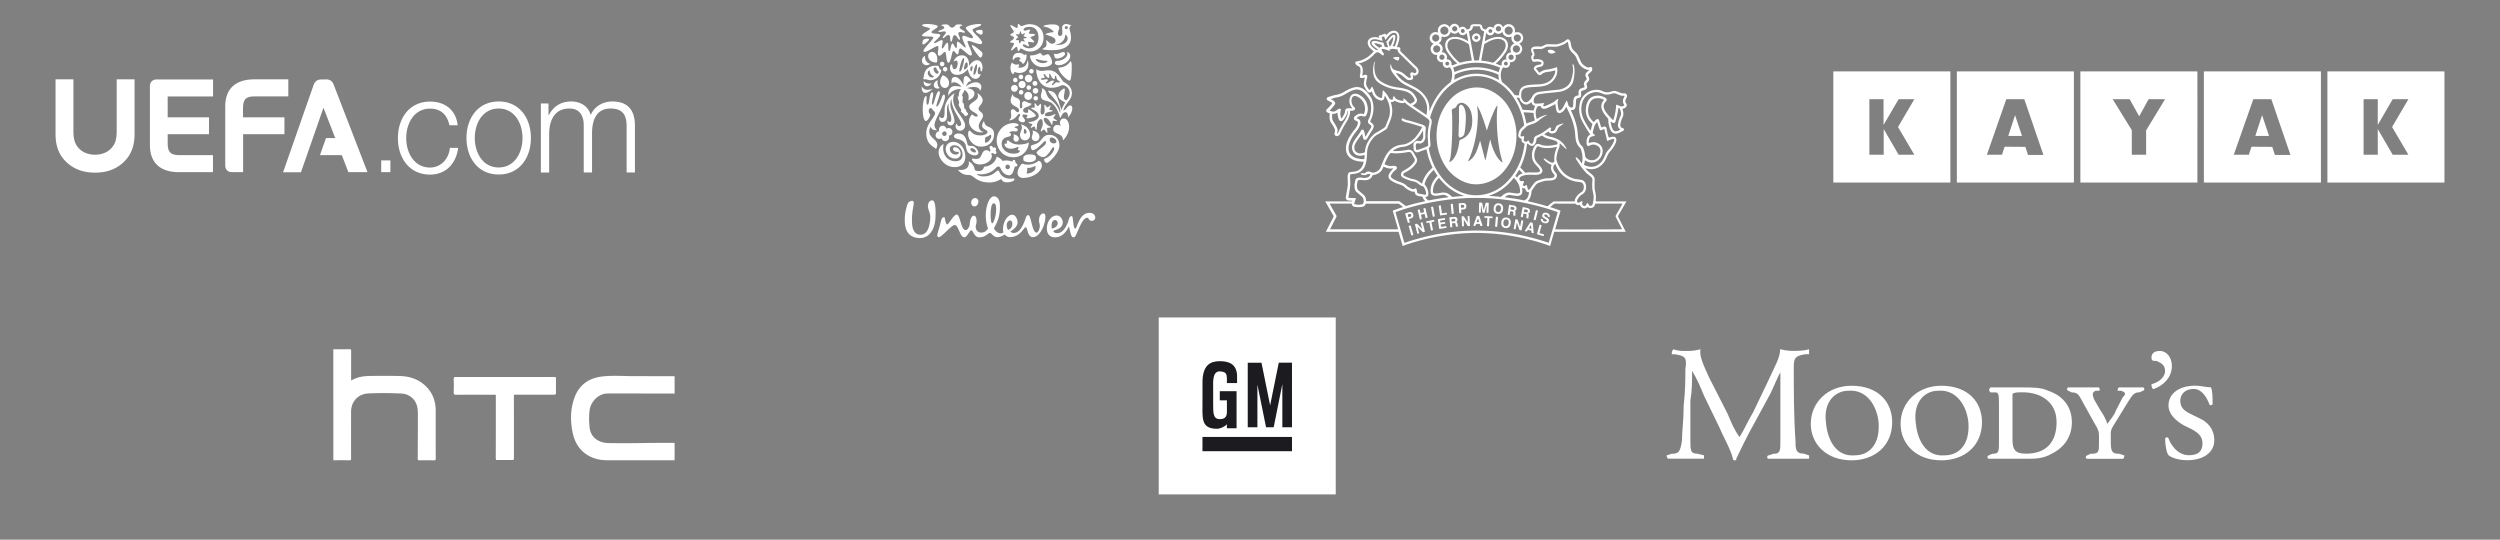 <svg width="315" height="68" fill="none" xmlns="http://www.w3.org/2000/svg"><rect width="100%" height="100%" fill="#808080" stroke="none"/><path d="M48.033 21.692v-1.48h1.156v1.48h-1.156zm-38.04-2.948c.463.481 1.193.752 1.984.752.779 0 1.509-.27 1.983-.752.572-.592.755-1.171.743-2.417V10h2.251v6.919c0 1.443-.426 2.565-1.278 3.416-.973.962-2.166 1.418-3.699 1.418s-2.726-.456-3.7-1.418C7.415 19.485 7 18.362 7 16.919V10h2.251v6.327c-.012 1.233.17 1.825.742 2.417zm16.83-6.586h-5.695v2.627h5.208v2.122h-5.208v1.11c0 1.22.426 1.529 1.509 1.529h4.198v2.146h-4.32c-2.008 0-3.626-.913-3.626-3.429v-7.4c0-.542.353-.85.852-.85h7.106v2.145h-.024zm3.809 4.749v4.785H29.22c-.487 0-.84-.309-.84-.864v-7.4C28.38 10.914 30 10 32.007 10h4.32v2.146h-4.199c-1.083 0-1.509.296-1.509 1.53v1.11h5.22v2.12h-5.207zM41.06 10c.657 0 .876.358 1.022.765l4.223 10.927h-2.41l-.827-2.146h-2.75l.754-2.146h1.168l-1.484-3.823-2.835 8.127h-2.252l3.821-10.927c.146-.407.365-.765 1.023-.765h.547V10zm15.564 5.772c-.28-1.295-1.059-2.084-2.434-2.084-2.008 0-3.005 1.85-3.005 3.712 0 1.85.997 3.712 3.005 3.712 1.302 0 2.36-1.024 2.495-2.479h1.046c-.28 2.084-1.63 3.367-3.54 3.367-2.63 0-4.053-2.109-4.053-4.6 0-2.491 1.436-4.6 4.052-4.6 1.826 0 3.25.999 3.48 2.984h-1.046v-.012zm10.27 1.615c0 2.492-1.436 4.6-4.052 4.6-2.628 0-4.064-2.108-4.064-4.6 0-2.49 1.436-4.6 4.064-4.6 2.616 0 4.052 2.097 4.052 4.6zm-7.07 0c0 1.85.998 3.713 3.006 3.713s3.006-1.85 3.006-3.713c0-1.85-.998-3.712-3.006-3.712s-3.006 1.85-3.006 3.712zm8.324-4.353h.961V14.5h.049c.547-1.048 1.448-1.714 2.81-1.714 1.132 0 2.142.555 2.459 1.702.51-1.147 1.594-1.702 2.725-1.702 1.874 0 2.848 1 2.848 3.046v5.896h-1.046v-5.846c0-1.43-.536-2.208-2.033-2.208-1.813 0-2.324 1.517-2.324 3.133v4.92h-1.046v-5.895c.012-1.184-.463-2.158-1.801-2.158-1.814 0-2.544 1.381-2.556 3.207v4.859h-1.046v-8.707zM133.344 8.524c.094.718 1.152 1.65 1.435 1.627.188 0 .258-.933.258-1.627 0-.406.024-.717-.188-.813-.353.694-1.223.837-1.505.813zm.047-.31c.752 0 1.458-.622 1.458-1.149 0-.263-.117-.454-.423-.502.047.072.07.12.07.24 0 .406-.611.86-1.27.86-.235 0-.306.168-.306.263 0 .192.188.287.471.287zm-.165-.838c-.094 0-.259 0-.329-.167-.071-.144-.047-.359-.165-.454a.962.962 0 00.353.047c.329 0 .635-.239.894-.239.164 0 .212.096.212.216 0 .31-.659.597-.965.597zm-16.349 5.812c.259 0 .188-1.555.588-1.555.094 0 .117.096.117.215 0 .36-.164.861-.164 1.148 0 .144.047.192.094.192.165 0 .47-1.698.776-1.698.094 0 .141.095.141.191 0 .359-.447 1.387-.447 1.674 0 .048.024.072.047.072.189 0 .542-.813.659-1.196.071-.215.165-.31.235-.31.071 0 .142.07.142.262 0 .407-.377 1.34-.683 1.985-.258.478-.635 1.196-.635 1.579 0 .19.047.406.329.67-.47-.025-.658-.073-.823-.455-.776 1.578 1.435 1.435.682 2.822-.141-.263-1.223-.503-1.223-1.985 0-1.268 1.106-2.01 1.106-2.535a.332.332 0 00-.141-.263c-.236-.215-.259-.383-.447-.383-.142 0-.306.335-.142.622.048.095.118.167.118.239 0 .215-.329.765-.541.765-.235 0-.4-.574-.4-1.482 0-.814.188-1.65.4-1.65.071 0 .094.047.094.095 0 .096-.023.287-.023.622s.094.359.141.359zm11.197-7.294c.118 0 .141.287.165.454.023.096.023.096.07.096.095 0 .236-.335.33-.335.141 0 .517.383 1.129.383.894 0 1.717-.622 1.717-1.746 0-1.076-.753-1.698-1.764-1.698-.494 0-.847.239-1.035.239-.118 0-.282-.287-.377-.287-.047 0-.07.072-.07.191 0 .072 0 .335-.094.335-.165 0-.847-.502-.847-.335 0 .168.447.694.447.813 0 .144-.447.263-.447.36 0 .167.47.19.47.406 0 .215-.494.382-.494.526 0 .12.494.048.494.191 0 .168-.376.67-.376.813 0 .048 0 .048.047.048.118.024.541-.454.635-.454zm-9.362 10.976c0-.143.094-.287.258-.31.165-.024.283.095.306.263.024.167-.094.287-.259.31-.164 0-.305-.119-.305-.262zm-.824.216a.444.444 0 00.518.406c.094 0 .188-.048.235-.072.047.24.235.383.518.36.258-.025.47-.264.423-.527a.345.345 0 00-.047-.167h.047a.48.48 0 00.423-.526.476.476 0 00-.517-.43.693.693 0 00-.235.095c-.071-.215-.259-.407-.518-.383-.259.024-.447.263-.423.55 0 .048.023.096.047.144h-.047a.523.523 0 00-.424.55zm16.279-13.608c0 .096.071.192.188.192a.187.187 0 00.188-.192.187.187 0 00-.188-.191c-.094 0-.188.096-.188.191zm-4.07 7.031c0 .168.141.311.306.311a.314.314 0 00.306-.31.314.314 0 00-.306-.312.314.314 0 00-.306.311zm.024.933c0 .191.165.359.353.359a.365.365 0 00.353-.36.365.365 0 00-.353-.358c-.212.024-.353.168-.353.359zm-1.059.646a.5.5 0 00.494.502.5.5 0 00.494-.502.5.5 0 00-.494-.503c-.259-.024-.494.216-.494.503zm.283-1.053c0 .168.141.287.282.287a.289.289 0 00.282-.287.288.288 0 00-.282-.287.274.274 0 00-.282.287zm-.965.598c0 .168.141.287.282.287a.289.289 0 00.283-.287.29.29 0 00-.283-.287c-.141-.024-.282.12-.282.287zm.753-1.746c0 .263.212.479.47.479a.476.476 0 00.471-.479.476.476 0 00-.471-.478.476.476 0 00-.47.478zm.541-.908c0 .167.117.287.282.287.165 0 .282-.12.282-.287a.274.274 0 00-.282-.287.288.288 0 00-.282.287zm-1.317.717c0 .168.117.287.282.287.164 0 .282-.12.282-.287a.274.274 0 00-.282-.287.274.274 0 00-.282.287zm-.024.957c0 .263.188.454.447.454a.436.436 0 00.447-.454.436.436 0 00-.447-.455.45.45 0 00-.447.455zm-.941.478c0 .24.188.43.423.43a.425.425 0 00.424-.43c0-.24-.188-.43-.424-.43a.425.425 0 00-.423.43zm.259-1.052c0 .167.141.287.282.287a.288.288 0 00.282-.287c0-.144-.141-.287-.282-.287a.288.288 0 00-.282.287zm-.965 10.953c0 .167.141.287.283.287a.289.289 0 00.282-.287.288.288 0 00-.282-.287.274.274 0 00-.283.287zm-7.88-12.316c0 .167.141.287.282.287a.288.288 0 00.282-.287.288.288 0 00-.282-.287c-.141 0-.282.143-.282.287zm-.377-.646a.29.29 0 00.283.287.289.289 0 00.282-.287.288.288 0 00-.282-.287c-.141-.024-.283.12-.283.287zm.33 7.294c.306 0 .564-.24.564-.742v-.765c0-.287.024-.621.212-.837-.024.096-.024.191-.024.287 0 .646.353 1.076.353 1.698 0 .24-.07.359-.235.359-.165 0-.165-.168-.188-.168-.024 0-.071.096-.071.192 0 .167.118.406.424.406.259 0 .47-.239.47-.526 0-.67-.517-1.41-.517-2.128 0-.311.07-.526.141-.694 0 1.483 1.223 2.56 1.223 3.18 0 .144-.094.264-.259.264a.259.259 0 01-.258-.24c0-.047 0-.07-.024-.07-.047 0-.165.143-.165.334 0 .239.189.55.565.55.423 0 .635-.359.635-.67 0-.789-1.505-1.96-1.505-3.228 0-.215.047-.574.188-.837-.965.622-1.271 1.459-1.271 2.2 0 .646-.023.957-.352.957-.165 0-.212-.168-.259-.168-.047 0-.071.144-.071.168.024.334.212.478.424.478zm12.656-7.414c.329 0 .564-.143.564-.239 0-.024-.047-.048-.141-.048-.094 0-.282 0-.635-.071-.306-.048-.541-.168-.635-.168-.024 0-.047.024-.047.048 0 .167.353.478.894.478zm-1.6-.956c.094-.048.494.048 1.035-.24.071-.047.141-.047.188-.047.259 0 .188.287.424.287.188 0 .423-.168.564-.168.212 0 .541.694.541 1.029 0 .382-.564.598-1.223.598-.964 0-1.553-.861-1.553-1.411-.023 0 0-.024.024-.048zM118.9 18.162c-.235.048-.635.454-.635 1.052 0 .718.776 1.841 2.023 1.841 1.058 0 1.341-.74 1.341-1.267 0-1.124-.683-1.913-1.553-1.913-.47 0-.917.359-.917.885 0 .502.376 1.22 1.223 1.22.4 0 .659-.288.659-.646 0-.335-.306-.79-.73-.79-.141 0-.235.096-.235.24 0 .167.235.358.541.358.071 0 .141-.023.165-.023.023.023.023.047.023.095 0 .168-.164.263-.4.263a.718.718 0 01-.729-.717c0-.263.235-.455.565-.455.658 0 1.035.598 1.035 1.172 0 .526-.283.837-.871.837-1.176 0-1.764-1.052-1.505-2.152zm-.729-8.06c-.165.048-.518.264-.518.622 0 .264.212.43.471.43.141 0 .235-.023.282-.07a.847.847 0 01-.282-.647c0-.167.023-.263.047-.334zm-1.788.096v.12c0 .359.188.55.423.55.188 0 .4-.12.588-.359-.07.024-.164.024-.258.024-.283-.024-.589-.096-.753-.335zm-.259.67c0 .574.165.837.47.837.236 0 .542-.168.918-.502-.282.072-.494.12-.706.12-.259-.025-.47-.12-.682-.455zm11.127 11.646c.353 0 .329-.024.447-.024.117 0 .117.072.117.12 0 .167-.352.359-.988.359-.376 0-.588-.192-.658-.43-.377.238-.918.454-1.459.454-1.505 0-1.882-.67-2.352-.885-.353-.168-.918.167-1.67-.718.094.024.235.024.353.024.682 0 1.035-.335 1.035-.86 0-.072 0-.144-.024-.216.212.072.682.43.776 1.076.024.072.306.144.494.144.259 0 .588-.12.659-.55.87-.072 1.459-.598 1.6-1.268.305.096.682.383.752.55.118-.048.259-.072.447-.072.236 0 .494.048.8.144.024-.096.024-.215.165-.215.212 0 .165.239.235.382.047.072.212.12.212.264 0 .143-.118.19-.188.19-.024 0-.071 0-.094-.023-.142.048-.165 1.124-.777 1.124-.447 0-.87-.383-1.058-.861-.047-.143-.165-.24-.259-.24-.118 0-.188.025-.329.168-.4.43-1.059.813-1.859.813-.259 0-.447-.024-.494-.024-.023 0-.023 0-.023.024 0 .048.258.263.799.263 1.294 0 1.6-.741 1.812-.741.023 0 .117 0 .164.12.306.74.941.908 1.365.908zm-4.164-14.922c.471 0 .706.43.706.908 0 .216-.047.503-.165.503-.094 0-.07-.168-.094-.335-.023-.192-.047-.24-.118-.24-.117 0-.211.288-.211.575 0 .167.023.358.164.358.071 0 .142-.048.189-.071-.024.334-.283.645-.636.645-.635 0-.893-.765-.964-1.22-.376.407-.753.718-1.388.718-.588 0-.87-.454-.87-.86 0-.12.047-.455.188-.455.188 0 .023.598.376.598.094 0 .259-.072.33-.311.047-.144.07-.311.07-.43 0-.192-.047-.336-.188-.336a.603.603 0 00-.329.144c.164-.526.588-.813 1.058-.813.588 0 .894.526.894 1.1 0 .072 0 .167-.023.263.305-.43.658-.741 1.011-.741zm-1.835-4.425c0-.047-.211-.095-.517-.095-.471 0-.4.406-.777.406-.376 0-.282-.406-.776-.406-.282 0-.564.048-.564.12 0 .095.352.047.352.286 0 .263-.729.335-.729.479 0 .047.047.071.141.071.165 0 .424-.071.588-.071.118 0 .212.024.212.12 0 .19-.4.525-.4.669 0 .048.047.048.071.048.141 0 .4-.383.635-.383.376 0 .141.837.353.837s.117-.813.447-.813c.259 0 .447.574.611.574.047 0 .071-.048.071-.096 0-.167-.212-.478-.212-.693 0-.12.094-.192.212-.192.165 0 .4.096.517.096.048 0 .095-.024.095-.072 0-.167-.659-.382-.659-.598-.024-.19.329-.19.329-.287zm10.421 14.612c-.164 0-1.011 1.148-1.552 1.148-.141 0-.235-.263-.235-.454 0-.096.07-.168.305-.24 1.247-.286.988-1.243 2.047-1.243.588 0 1.247.407 1.247 1.34 0 .98-1.365 2.2-1.576 2.2-.165 0-.353-.24-.353-.407 0-.048.023-.12.164-.168.706-.286 1.106-.932 1.106-1.267 0-.072-.047-.143-.141-.143-.118 0-.659 1.243-1.247 1.243-.4 0-.823-.383-.823-.55 0-.287 1.176-.837 1.176-1.267.024-.168-.047-.192-.118-.192zm.8-.454c-.094 0-.211.072-.211.287a.48.48 0 00.258.406.554.554 0 00.212.048c.212 0 .376-.048.376-.239 0-.215-.329-.502-.635-.502zM122.97 3.933c0 .143.47.43.682.43.117 0 .164-.167.164-.359 0-.215-.094-.239-.282-.239-.235 0-.564.072-.564.168zm.776 1.458c0-.454-1.2-1.267-1.2-1.602v-.048c.094-.239 1.082-.406 1.082-.621 0-.096-.164-.096-.259-.096-.682 0-1.67.263-1.67.502 0 .263.894.861.894 1.172 0 .072-.047.12-.141.12-.259 0-.8-.311-1.035-.311-.118 0-.165.071-.165.19 0 .36.424 1.03.424 1.244 0 .024 0 .048-.047.048-.142 0-.753-.741-.965-.741-.07 0-.094.12-.094.263v.263c0 .167 0 .263-.094.263-.188 0-.282-.55-.471-.55-.188 0-.235.957-.399.957-.212 0-.024-1.053-.236-1.053-.235 0-.47.718-.635.718-.047 0-.07-.048-.07-.12 0-.215.117-.574.117-.765 0-.096-.023-.167-.117-.167-.236 0-.73.382-.918.382-.023 0-.07-.024-.07-.048.023-.167.799-.717.799-.98 0-.24-1.105-.072-1.105-.359 0-.239.776-.478.776-.717 0-.215-.917-.311-1.294-.311-.423 0-.658.048-.658.167 0 .192.988.263.988.43 0 .168-1.012.599-1.012.862 0 .215 1.435.024 1.435.239 0 .263-1.247 1.34-1.247 1.698 0 .072.047.12.141.12.377 0 1.365-.742 1.647-.742.094 0 .094.12.094.215 0 .192-.07.479-.07.718 0 .167.047.287.188.287.259 0 .517-.479.706-.479.235 0 .094 1.364.446 1.364.306 0 .424-1.483.612-1.483s.353.43.518.43c.211 0 .117-.741.352-.741.259 0 .988.885 1.318.885.094 0 .141-.072.141-.192 0-.382-.541-1.291-.541-1.578 0-.048.023-.072.094-.072.282 0 1.129.407 1.506.407.141 0 .235-.072.235-.168zm9.974 8.538c.118-.383.259-.622.494-1.028-.235-.12-.87-.383-.87-.837 0-.503.635-.91.752-.91.047 0 .071.049.071.144 0 .263-.118.694-.118.933 0 .215.142.407.259.407.118 0 .471-.455.471-.885a.998.998 0 00-.894-1.029c-.189 0-.565.335-1.388.335-1.576 0-1.929-1.578-1.929-2.272 0-.024 0-.047.023-.047.047 0 .189.19.683.19.258 0 .494-.07.87-.07.87 0 1.27.62 1.811 1.41.33.215 1.106.55 1.106 1.483 0 .837-.87 1.291-1.082 2.176.329-.048.541-.646.87-.646.165 0 .259.144.259.359 0 .335-.188.813-.541 1.124v-.12c0-.215-.071-.502-.306-.502-.353 0-.47.407-.682.742-.212-.766-.494-1.435-1.012-1.866-.517-.43-1.411-.191-1.411-.956 0-.216.141-.503.141-.742a.57.57 0 00-.047-.215c.706.263.447.741.894 1.244.259.31 1.011.597 1.435 1.889 0-.048.023-.144.023-.191 0-1.1-1.435-2.177-1.552-2.631.823.096.988.31 1.364 1.41.047.264.306.838.306 1.101zm-15.691-6.05c.047-.12.071-.263.071-.43 0-.36-.165-.91-.659-.91a.501.501 0 00-.494.503c0 .597.565.837 1.082.837zm-.635 1.889c-.235 0-.494-.311-.494-.574 0-.144.118-.335.188-.335.024 0 .048.024.048.072a.846.846 0 00.494.67c.023.023.047.023.047.047 0 .048-.142.12-.283.12zm.871-.718c0 .096-.047.24-.165.24-.259 0-.47-.383-.47-.622 0-.144.07-.168.188-.168.047 0 .07 0 .117.024.071.048.071.192.141.287.048.12.189.192.189.24zm-.259-.765h-.165c-.235 0-.564.048-.847.24-.635.43-.541 1.1-.635 1.267-.023.024-.023.048-.023.072 0 .071.07.143.141.143.047 0 .094-.024.117-.024.165 0 .377.12.659.12.165 0 .377-.048.612-.168.517-.263.729-.932.729-1.028 0-.144-.118-.12-.212-.263-.094-.168-.047-.215-.117-.311-.024-.048-.118-.048-.259-.048zm.776 1.196a1.419 1.419 0 00-.329.86c0 .407.235.742.612.742.352 0 .517-.31.517-.622 0-.526-.447-.884-.8-.98zm-1.576-1.435s-.212.167-.47.167a.562.562 0 01-.565-.574c0-.239.118-.478.376-.597v.12c0 .454.236.764.659.884zm13.009 4.329c0-.144.141-.264.282-.264.165 0 .283.12.283.263a.274.274 0 01-.283.287.288.288 0 01-.282-.287zm.188 8.537c.047 0 .071.024.071.168 0 .167-.071.382-.33.55-.188.12-.423.239-.799.239a2.07 2.07 0 00.094-.55c0-.048 0-.096-.024-.168h.118c.588 0 .823-.239.87-.239zm.047-.741c.047-.048.071-.144.071-.215v-.168c0-.215-.33-.335-.753-.335-.541 0-.823.24-.823.359v.335c0 .143.329.287.705.287.33 0 .612-.096.8-.263zm.4.095a2.154 2.154 0 01-1.364.479c-.4 0-.565-.12-.635-.12-.071 0-.165.072-.236.168-.164.215-.4.597-.4 1.028 0 .287.236.598.659.598 1.364 0 2.4-.861 2.4-1.579-.024-.406-.259-.574-.424-.574zm.259-6.241c0 .191.047.406.235.406.165 0 .282-.239.282-.502 0-.287-.047-.526-.047-.646 0-.047.024-.072.047-.072.118 0 .212.311.33.311.141 0 .329-.239.4-.239.023 0 .023.024.023.048 0 .12-.165.359-.165.455 0 .071.424.095.424.167 0 .12-.447.12-.659.215-.188.048-.329.168-.329.311 0 .144.141.167.353.167.494 0 .823-.263.941-.263.023 0 .047.024.047.048 0 .072-.259.311-.259.43 0 .12.447.264.447.36 0 .023-.047.023-.094.023-.071 0-.212-.024-.306-.024-.047 0-.118 0-.141.048-.047.048.023.455-.094.455-.094 0-.353-.885-.894-.885-.071 0-.141.072-.141.167 0 .287.282.646.564.813.118.072.33.168.33.216 0 .095-.471 0-.471.167 0 .143.047.335.047.454 0 .048 0 .072-.047.072-.094 0-.306-.407-.4-.407-.094 0-.282.24-.353.24-.023 0-.047-.024-.047-.048 0-.168.259-.55.259-.933 0-.167-.023-.574-.235-.574-.165 0-.376.287-.471.574-.047.167-.023.79-.141.79-.117 0-.07-.431-.235-.431-.118 0-.353.191-.423.191-.024 0-.024 0-.024-.024 0-.095.212-.382.212-.43 0-.12-.494-.12-.494-.216 0-.047.188-.095.376-.12.377-.07.918-.334.918-.716 0-.431-.4-.622-.683-.79-.141-.095-.282-.167-.282-.215 0-.048.165-.048.259-.048.118 0 .212 0 .212-.095 0-.072-.024-.192-.024-.311 0-.072 0-.144.047-.144.118 0 .259.359.329.359.118 0 .283-.287.377-.287.047 0 .047.024.047.096.07.239-.047.55-.047.837zm-3.505-2.177c.07.622.917.311.917 1.077 0 .12-.023.286-.023.406 0 .168.023.311.141.311.117 0 .164-.096.164-.215 0-.12-.023-.263-.023-.359 0-.263.188-.31.282-.31.283 0 .494.286.918.286-.094.478-1.059.359-1.059.861 0 .263.259.311.424.311.164 0 .211-.024.211-.167 0-.072-.023-.168-.023-.216 0-.024.023-.047.047-.047.164 0 .941.597.941.789 0 .167-.824.335-1.082.335-.071 0-.094-.048-.094-.072 0-.048.117-.215.117-.287 0-.072-.117-.12-.4-.12-.141 0-.235.024-.235.12 0 .191.329.454.329.621 0 .144-.094.24-.329.24-.188 0-.494-.168-.494-.407 0-.215.212-.406.212-.55 0-.048-.024-.096-.118-.096-.282 0-.353.718-1.294.813.165-.143.283-.286.283-.621 0-.168-.047-.287-.047-.455 0-.215.094-.334.258-.334.259 0 .4.382.588.382.094 0 .189-.095.189-.215 0-.574-1.059-.478-1.059-1.268 0-.19.071-.454.259-.813zm1.388 4.807c0 .096.07.192.164.192.118 0 .189-.096.189-.216 0-.167-.142-.382-.283-.382-.047 0-.047.095-.047.191.024.072-.023.167-.023.215zm-.377-.98c.777.143 1.176.741 1.176 1.291 0 .383-.235.718-.635.718-.376 0-.635-.264-.635-.67 0-.31.235-.646.235-.957a.519.519 0 00-.141-.382zm-.964 1.267c.07.072.094.144.094.215 0 .12-.047.24-.047.36a.34.34 0 00.329.334.35.35 0 00.353-.359c-.023-.287-.306-.55-.729-.55zm2.423-.478c.047.072.07.167.07.24 0 .214-.141.406-.141.62 0 .24.188.455.471.455.306 0 .494-.239.494-.526 0-.406-.353-.741-.894-.79zm-2.259-.383c.33.048.424.168.424.263 0 .168-.141.216-.282.216-.094 0-.212-.024-.353-.024a.55.55 0 00-.447.191c.094.024.235.072.235.24 0 .43-1.176.07-1.176 1.171 0 .598.588 1.22 1.505 1.22.471 0 .777-.144.777-.335 0-.144-.259-.048-.259-.168 0-.047.094-.143.094-.239 0-.048-.024-.095-.094-.095-.141 0-.376.215-.894.215-.4 0-.776-.24-.776-.55 0-.072.023-.096.07-.096.047 0 .094.024.165.024.047 0 .047-.024.047-.12 0-.071 0-.31.141-.31s.4.526 1.412.526c.329 0 .988-.072 1.223-.287 0 .813-.635 1.889-1.953 1.889-1.364 0-2.093-1.124-2.093-2.128 0-1.148.917-2.177 2.164-2.177.329 0 .588.12.588.263 0 .192-.47.072-.518.311zm-5.269-7.605c0-.12-.023-.167-.047-.167-.071 0-.165.096-.259.287.024.263.047.383.141.383.047 0 .165-.263.165-.503zm-1.011.287c.07 0 .188-.095.376-.31.023-.096.023-.192.023-.287 0-.144-.047-.311-.141-.311-.211 0-.329.598-.329.741-.024.096.023.167.071.167zm1.199.67c.188 0 .377-.717.377-1.148 0-.096-.024-.191-.047-.191-.165 0-.4.741-.4 1.148-.024.12.023.191.07.191zm-1.788-.407c.259 0 .541-1.363.541-1.602 0-.048-.023-.095-.07-.095-.235 0-.541 1.29-.541 1.578-.024.048 0 .12.07.12zm.777.55c-.306 0-.33.383-.33 1.172-.235-.502-.611-1.052-1.082-1.052-.306 0-.423.215-.423.574 0 .072 0 .191.023.263.047-.12.165-.167.306-.167.306 0 .682.239.941.574-.282-.048-.564-.096-.8-.096a.882.882 0 00-.376.072c-.212.095-.494.406-.494.909 0 .071 0 .167.023.239.259-.574.941-.837 1.365-.837.094 0 .165 0 .212.024-.236.215-.283.574-.283.813 0 .12-.047.12-.141.12 0 .238.188.597.188.788 0 .072-.047.12-.07.144 0 .335.329.574.329.765a.182.182 0 01-.047.12c.024.143.376.358.423.454.071.168.118.168.165.168.118 0 .329-.144.329-.287 0-.048-.047-.096-.07-.12-.141-.096-.212-.335-.259-.478-.047 0-.117-.024-.141-.096-.024-.096-.047-.454-.094-.622-.094-.024-.141-.048-.141-.263 0-.095.047-.478.047-.598-.047 0-.094-.024-.094-.12 0-.238.235-.43.306-.717.423.311.517.622.517.909 0 .143-.023.287-.047.43.306-.167.776-.382.776-.86 0-.264-.117-.574-.941-.694.259-.096.588-.143.847-.143.471 0 .729.143.8.478a.9.9 0 00.165-.478c0-.36-.306-.598-.682-.598-.447 0-.847.239-1.271.526.188-.407.33-.646.565-.646.047 0 .07 0 .117.024-.141-.359-.47-.693-.658-.693zm-4.658-4.615c0 .143-.565.646-.753.646-.07 0-.094-.096-.094-.168 0-.143.071-.358.141-.43.094-.096.306-.144.494-.144.094.024.212.024.212.096zm16.984 9.972c.377 0 .659.479.659 1.053 0 .598-.282 1.243-.776 1.698 0-1.005-1.224-.694-1.224-1.411 0-.311.212-.527.494-.527.236 0 .424.072.542.192-.142-.12-.189-.311-.189-.479 0-.262.165-.526.494-.526zm-5.434-7.58c-.047-.096-.282-.144-.376-.144a.606.606 0 00-.588.43.858.858 0 01-.047-.263c0-.334.211-.717.753-.717.47 0 .658.263.705.263.071 0 .141-.072.212-.072.071 0 .071.12.071.215 0 .287-.142.814-.471 1.005-.047-.12-.165-.263-.376-.359a.132.132 0 01-.071-.12.481.481 0 01.188-.239zm-1.105.526c.188.19.353.263.564.263.071 0 .165-.024.235-.024.071 0 .118.024.118.071 0 .072-.07.216-.165.287a.593.593 0 00.283.048c.423 0 .894-.263.894-.932.094.12.141.358.141.478 0 .813-.588 1.124-1.129 1.124-.353 0-.518-.12-.565-.12-.141 0-.141.287-.235.263-.165-.024-.33-.406-.33-.813 0-.191.071-.454.189-.645zm-5.058-2.153c0 .263.917 1.53 1.082 1.53.141 0 .259-.262.259-.477a.459.459 0 00-.047-.168c-.141-.191-1.059-.933-1.27-.933-.024 0-.024.024-.024.048zm10.539-.622c0-.526-1.247-.67-1.247-.789 0-.095.682-.263 1.059-.263-.541-.717-1.341-.645-1.341-.765 0-.072.588-.215 1.129-.215.447 0 .87.095.87.454 0 .191-.164.383-.164.694 0 .167.07.31.282.31.235 0 .282-.239.282-.502 0-.215-.047-.382-.047-.478 0-.31.212-.526.518-.526.258 0 .305.12.682.12a.578.578 0 00-.259.43c0 .31.188.526.188 1.172 0 1.172-1.082 1.578-2.399 1.578-.377 0-.753-.024-1.129-.096-.047 0-.071-.023-.071-.047 0-.096.518-.144.518-.622 0-.191-.047-.359-.047-.43 0-.048.023-.048.047-.048.117 0 .329.43.729.43.117-.024.4-.048.4-.407zm1.223-.74c0 .669-.47 1.171-1.341 1.314h.282c1.012 0 1.365-.454 1.365-.837a.5.5 0 00-.306-.478zm-.682 5.978c0-.168-.377-.168-.424-.598 0-.072-.023-.191-.117-.191-.141 0-.024.406-.165.406-.329 0-.447-.67-.564-.67-.024 0-.071.024-.071.12 0 .072.023.144.023.24 0 .095-.023.167-.117.167-.188 0-.377-.479-.541-.479-.047 0-.071.024-.071.048 0 .096.141.263.141.335 0 .167-.47.072-.47.24 0 .07.07.095.165.095.164 0 .399-.072.517-.072.071 0 .188.024.188.12 0 .095-.258.239-.258.334 0 .048.047.072.07.072.188 0 .541-.359.8-.359.047 0 .165.024.165.096 0 .096-.259.263-.259.407 0 .047.023.071.07.071.142 0 .306-.358.565-.358.094 0 .235.048.306.048.023-.024.047-.048.047-.072zm-5.246-5.668c0-.072-.282-.24-.282-.335 0-.024.023-.024.047-.024.07 0 .211.024.329.024.094 0 .118-.406.188-.406.047 0 .141.382.212.382.094 0 .259-.12.353-.12.023 0 .023 0 .023.025 0 .047-.188.263-.188.31 0 .072.4.144.4.216 0 .072-.423.072-.423.143 0 .048.164.263.164.335 0 .024 0 .024-.023.024-.047 0-.283-.096-.353-.096-.071 0-.212.311-.282.311-.024 0-.047-.024-.047-.072l-.024-.287c0-.023-.023-.047-.047-.047h-.306c-.047 0-.047 0-.047-.024.024-.096.306-.311.306-.359zm1.435 1.411c-.518 0-.847-.263-.847-.383 0-.071.047-.12.094-.12.165 0 .518.264.635.264.024 0 .047-.024.047-.048 0-.143-.117-.359-.117-.478 0-.024.023-.048.07-.048.188 0 .494.072.635.072.048 0 .071-.024.071-.048 0-.168-.47-.478-.47-.574 0-.096.588-.215.588-.359 0-.143-.8-.048-.8-.191 0-.096.164-.287.164-.359-.023-.072-.047-.096-.094-.096-.07 0-.423.144-.564.144-.071 0-.165-.024-.165-.12 0-.167.282-.358.729-.358.73 0 1.153.502 1.153 1.363 0 1.076-.729 1.339-1.129 1.339zm-4.94 12.842a.391.391 0 01-.071.215c-.07-.143-.306-.215-.4-.215-.752 0-.47 1.1-1.27 1.1-.329 0-.376-.048-.494-.048-.047 0-.07.024-.07.072 0 .191.258.67 1.011.67.753 0 1.482-.479 1.482-1.052a.82.82 0 00-.071-.311c.024-.048.095-.072.165-.072.118 0 .188.143.282.143a.213.213 0 00.212-.215c0-.095-.047-.167-.141-.215a.218.218 0 00.094-.191c0-.12-.094-.24-.235-.24a.212.212 0 00-.165.072c-.023-.143-.094-.263-.235-.263-.118 0-.188.072-.188.215 0 .12.094.216.094.335zm-1.976.287c-.212 0-.541-.239-.541-.383 0-.12.094-.167.188-.167.188 0 .518.24.518.43-.024.048-.048.12-.165.12zm-2.047-1.674c.588.144.871.478.941.837.047.359.141.67.259.813.188.215.541.383.847.383.259 0 .47-.096.47-.335 0-.263-.353-.86-.894-.86h-.188c-.07 0-.164-.025-.212-.073-.117-.095-.164-.67-.376-1.004-.235-.383-.494-.478-.87-.478-.259 0-.541.143-.541.358.047.168.117.24.564.36zm3.67-.885c0-.335-.682-.335-.682-.837 0-.12.07-.335.235-.574.071.383.212.598.541.718.659.239.729.622.729 1.004 0 .67-.47 1.507-1.646 1.507-.941 0-1.624-.861-1.624-1.579 0-.19.048-.43.165-.43.118 0 .141.096.235.167.33.335.683.43 1.2.43.518-.023.847-.214.847-.406zm.047.526c-.259.096-.353.096-.353.36 0 .095-.023.214-.023.286 0 .096.023.144.117.144.259 0 .682-.455.682-.837 0-.096-.047-.144-.117-.144-.071 0-.141.096-.306.191zm-2.352-3.754c0-.479 1.105-.718 1.105-1.316 0-.095-.047-.263-.094-.382.377.215.682.574.682.885 0 .502-.517.741-.517 1.076 0 .383.564.43.564.885 0 .382-.541.813-.541 1.315 0 .383.259.694.659.741-.141.024-.259.048-.376.048-.73 0-1.506-.622-1.506-1.363 0-.359.165-.694.377-.909.211.168.399.287.541.287.117 0 .164-.048.164-.143.024-.287-1.058-.526-1.058-1.124zM123.65 29.306c.212 0 .565-.072.847-.526-.164-.359-.282-1.1-.282-1.363-.071-1.363.423-2.63.988-2.679.423-.023.753.383.776 1.005.094 1.698-.447 2.391-.729 3.013.047.24.447.646.823.646a.615.615 0 00.353-.12 1.61 1.61 0 01-.047-.406c0-.98.612-1.818 1.153-1.818.423 0 .682.574.682.957 0 .454-.376.813-.917 1.172a.669.669 0 00.423.167c.776 0 1.2-.957 1.506-1.841.047-.168.141-.407.352-.407.33 0 .471 2.2 1.012 2.2.235 0 .423-.478.423-.86 0-.288-.094-.312-.094-.718 0-.455.235-.837.541-.837.188 0 .259.191.259.43 0 .885-.635 2.56-1.576 2.56-.706 0-.659-1.244-.894-1.244-.282 0-.659 1.243-2.023 1.243-.212 0-.447-.12-.635-.335-.33.215-.612.335-.918.335-.517 0-.729-.526-.941-.526-.258 0-.517.55-1.34.55-.659 0-.777-.885-1.012-.885-.212 0-.518.885-.87.885-.588 0-.706-1.554-1.224-1.554-.4 0-1.67 1.578-1.999 1.53-.141-.024-.188-.12-.188-.263.023-.191.188-.717.258-.957.118-.43.212-.884.283-1.052.047-.143.211-.263.329-.239.071 0 .071.12.094.215.071.359.165.694.282.694.189 0 .824-1.244 1.2-1.244.447 0 .518 1.961 1.129 1.961.212 0 .353-.263.494-.55.024-.526.141-1.267.565-1.267.282 0 .423.645.212 1.243-.047.718.399.885.705.885zm10.257-1.315c0-.359-.306-.837-.776-.837-.612 0-1.224.693-1.224 1.626 0 .861.518 1.124 1.035 1.124.918 0 1.459-.765 1.741-1.387.141.43.212 1.387.565 1.387.141 0 .235-.072.4-.454.423-.933.799-2.01 1.364-2.01.212 0 .094.383.588.383.235 0 .4-.19.4-.43 0-.31-.282-.574-.729-.574-1.294 0-1.576 1.985-1.765 1.985-.352 0-.235-1.578-.47-1.578-.212 0-.329.263-.353.382-.188.718-.682 1.77-1.458 1.77-.189 0-.494-.072-.494-.263-.024-.144 1.176-.167 1.176-1.124zm-8.398-1.818c-.024-.382-.118-.574-.33-.55-.282.024-.4.885-.352 1.818.047.598.117.693.211.693.165-.024.541-1.1.471-1.96zm-2.235-.837a.417.417 0 00-.424-.382c-.258 0-.517.287-.47.622 0 .215.141.43.423.43.283 0 .494-.335.471-.67zm4.281 2.87c0-.239-.117-.43-.282-.43-.118 0-.423.143-.423.598 0 .358.117.526.188.597.423-.167.517-.502.517-.765zm5.387-.478c.283 0 .377.358.306.55-.07.215-.306.454-.706.526-.07-.215-.117-1.076.4-1.076zm-18.937.215c-.023-.574.024-1.148.259-1.961.118-.43.235-.598.612-.67.306-.047.282.264.212.646-.142.837-.212 1.244-.165 2.2.047 1.005.517 1.411 1.011 1.411.753.024 1.083-.621 1.224-1.53.117-.718.023-1.077-.047-1.292a5.007 5.007 0 01-.189-.622c-.047-.526.189-.789.4-.86.259-.072.353.047.447.358.118.455.141 1.029.094 1.866-.047 1.148-.611 2.535-2.023 2.51-1.246-.047-1.788-.836-1.835-2.056zM63.63 47.518c-2.057 0-4.114.004-6.171-.004-.202 0-.278.029-.274.252.021.563.013 1.13 0 1.697-.004.186.046.244.244.244 1.594-.008 3.188-.004 4.785-.004.312 0 .274-.029.274.26 0 2.591.004 5.186-.004 7.776 0 .17.042.22.22.216a43.152 43.152 0 011.79 0c.199.004.241-.054.241-.24-.004-2.591-.004-5.186-.008-7.776 0-.186.042-.244.24-.244 1.606.008 3.216 0 4.827.008.181 0 .253-.029.248-.232a34.137 34.137 0 010-1.738c.005-.19-.054-.223-.236-.223-2.061.008-4.118.008-6.175.008zM42 44.004c.675 0 1.349.005 2.023-.004.173-.004.224.042.224.215-.008 1.16-.004 2.318-.004 3.476v.257c.303-.17.594-.298.902-.389.615-.178 1.248-.19 1.876-.194 1.108-.009 2.217-.013 3.33.012 1.201.029 2.297.364 3.195 1.183.772.704 1.202 1.577 1.32 2.608.046.405.03.81.03 1.216.004 1.8 0 3.6.004 5.4 0 .174-.047.22-.224.216a68.346 68.346 0 00-1.834 0c-.168.004-.21-.046-.21-.207.012-1.738.02-3.472.02-5.21 0-.48.022-.964-.109-1.436a2.108 2.108 0 00-1.952-1.56 45.301 45.301 0 00-4.106-.02c-1.353.045-2.25 1-2.25 2.337 0 1.958-.005 3.915.004 5.872 0 .166-.034.224-.215.22-.675-.013-1.35-.005-2.024-.005V44.005zM85 57.991h-8.511c-2.192 0-3.836-1.241-4.304-3.343-.333-1.498-.342-3.017.177-4.486.56-1.593 1.745-2.504 3.44-2.715 1.163-.145 2.34-.082 3.511-.058.063 0 .127.005.19.005 1.834.004 3.668.004 5.497.004v2.193c-.03 0-.055-.004-.084-.004a5275.26 5275.26 0 00-8.153-.009c-.194 0-.396 0-.586.038-.953.19-1.775 1.105-1.889 2.094a9.407 9.407 0 000 2.123c.097.898.574 1.518 1.446 1.833.49.178 1.008.161 1.518.17 1.332.012 2.668.008 4-.017 1.248-.02 2.5-.013 3.748-.017v2.19z" fill="#fff"/><path d="M63.628 47.518c2.058 0 4.115.004 6.172-.004.177 0 .24.033.236.223-.013.58-.017 1.159 0 1.738.004.203-.067.232-.249.232-1.606-.008-3.216 0-4.826-.008-.199 0-.24.058-.24.244.004 2.59.004 5.185.008 7.776 0 .186-.043.244-.24.24a43.148 43.148 0 00-1.792 0c-.177.004-.22-.046-.22-.216.005-2.59.005-5.185.005-7.775 0-.29.038-.26-.274-.26-1.594 0-3.187-.005-4.785.003-.198 0-.249-.058-.244-.244.012-.567.017-1.13 0-1.697-.009-.223.071-.256.274-.252h6.175zM205 12.006v.184c-.05.107-.107.209-.151.323-.075.177-.075.341.05.512.132.178.088.386-.087.526a.723.723 0 01-.271.133c-.037.012-.081.006-.106.044-.007.031.012.057.018.088.126.367.145.735-.062 1.083-.019.031-.032.076-.051.114a2.51 2.51 0 00-.176.702c-.018.222.057.348.258.418.044.013.088.025.126.05.094.058.113.14.044.228a.198.198 0 01-.076.07c-.239.133-.471.266-.741.335a.671.671 0 01-.754-.278 1.613 1.613 0 01-.201-.405 3.543 3.543 0 01-.176-1.057.267.267 0 00-.082-.203 3.673 3.673 0 01-.421-.512 2.344 2.344 0 01-.327-.646c-.113-.386-.031-.728.227-1.031.019-.026.056-.038.063-.076-.007-.026-.026-.032-.044-.045a1.504 1.504 0 00-.842-.19c-.44.02-.748.235-.93.633a2.357 2.357 0 00-.164.614c-.106.722.157 1.298.698 1.772.056-.063.107-.126.157-.183.05-.05.094-.108.151-.146.15-.107.295-.063.358.108a.377.377 0 01.025.088c.056.184.107.368.163.551.019.05.038.108.063.152.05.082.101.101.189.063.044-.019.081-.044.119-.057.163-.063.302 0 .364.159a.495.495 0 01.032.133c.012.132.044.259.075.386.044.19.076.38.145.556.05.14.075.152.207.102a1.35 1.35 0 01.352-.076c.295-.026.459.14.44.43-.007.12-.044.228-.082.336a3.465 3.465 0 01-.653 1.031 2.368 2.368 0 00-.346.494c-.069.133-.126.272-.188.411a2.6 2.6 0 01-.566.836c-.477.456-1.043.633-1.69.519-.119-.02-.233-.05-.352-.076.006.044.031.063.05.088.164.19.346.368.547.52.151.113.289.234.402.386a.653.653 0 01.151.436c-.019.234-.013.469-.019.696-.006.216.006.43.05.646.082.399.164.791.101 1.202-.032.184-.019.19.163.19h3.512c.057 0 .113-.006.183.013a2.423 2.423 0 01-.082.14c-.308.537-.616 1.082-.93 1.613a.215.215 0 00-.006.222c.289.563.578 1.126.861 1.69.025.044.062.088.056.158h-8.84c-.189 0-.151-.006-.195.145-.138.469-.27.944-.408 1.412-.026.076-.057.152-.057.234h-.063c-.019-.057-.075-.057-.119-.07-.383-.139-.767-.265-1.156-.386a28.293 28.293 0 00-6.767-1.164 24.925 24.925 0 00-4.122.139c-.823.095-1.64.222-2.456.386-1.27.253-2.514.589-3.733 1.025-.044.02-.1.026-.132.07h-.062c.018-.044-.007-.089-.013-.133-.151-.513-.295-1.019-.446-1.532-.038-.126-.038-.126-.176-.126h-8.821c-.057 0-.12.012-.176-.013-.007-.057.031-.095.056-.139.283-.557.566-1.114.855-1.67.05-.096.05-.166-.007-.26-.314-.532-.615-1.07-.923-1.602-.025-.044-.063-.082-.063-.139.057-.025.107-.013.163-.013h3.167c.025 0 .05-.012.05-.044 0-.038-.025-.038-.05-.038a8.721 8.721 0 01-.408-.025c-.227-.02-.352-.158-.352-.393 0-.05.006-.1.019-.152.056-.297.106-.594.163-.892.031-.164.05-.329.063-.494.019-.303-.013-.607-.013-.911 0-.145-.006-.291.032-.437.056-.215.15-.297.364-.316a6.64 6.64 0 00.496-.057c.333-.057.622-.203.824-.487.144-.197.232-.412.282-.646.007-.032.025-.07-.019-.114-.062 0-.138.006-.213 0-.371-.025-.742-.082-1.081-.247-.446-.215-.754-.55-.861-1.044a2.049 2.049 0 01.044-.975c.145-.519.409-.974.723-1.405.119-.164.245-.316.371-.48.15-.203.282-.419.32-.678.025-.165-.019-.234-.163-.297-.057-.026-.113-.045-.164-.076-.207-.127-.226-.323-.063-.494.07-.07.158-.127.239-.184a.891.891 0 01.773-.139c.138.032.138.032.189-.095a1.5 1.5 0 00.081-.778c-.094-.614-.427-1.045-.98-1.31a.743.743 0 00-.201-.064c-.22-.031-.352.045-.446.253-.145.336-.032.842.239 1.089.031.032.069.063.094.101.113.152.069.304-.107.361a.835.835 0 01-.352.05c-.107-.012-.113-.006-.113.108 0 .095-.006.19-.025.285-.075.405-.258.766-.478 1.108a9.16 9.16 0 00-.496.867c-.082.164-.163.329-.239.487a.726.726 0 01-.176.26.369.369 0 01-.408.038c-.107-.057-.157-.171-.132-.33a.529.529 0 01.032-.145c.056-.165.025-.316-.051-.468a5.092 5.092 0 00-.383-.64c-.182-.253-.239-.531-.233-.829.007-.114.013-.221.026-.335.006-.064-.013-.095-.076-.108a.628.628 0 01-.182-.063c-.232-.114-.251-.31-.057-.475.22-.19.409-.418.591-.645.038-.051.038-.089-.012-.127a1.625 1.625 0 00-.283-.17c-.088-.045-.176-.083-.258-.127-.05-.051-.113-.12-.107-.216.007-.107.082-.158.17-.19.339-.113.672-.234 1.03-.29a2.78 2.78 0 00.836-.285c.17-.095.333-.19.496-.285a3.77 3.77 0 01.893-.361 1.444 1.444 0 011.193.196c.157.101.302.222.428.36.326.362.628.742.747 1.229a3.392 3.392 0 01-.22 2.278c-.018.045-.037.083-.056.127-.038.101-.025.145.063.209.075.057.157.114.22.19a.454.454 0 01.106.449 1.176 1.176 0 01-.131.285c-.202.323-.409.639-.591.975-.038.07-.088.132-.138.196-.057.076-.126.126-.233.107-.113-.025-.188-.088-.213-.202l-.114-.456c-.006-.025.007-.063-.044-.07-.018.026-.043.051-.062.076-.201.266-.402.532-.585.81a2.788 2.788 0 00-.232.425.955.955 0 00-.076.474.69.69 0 00.71.646c.17 0 .34-.044.503-.089.088-.025.126-.07.119-.158a.495.495 0 01.019-.165c.126-.784.509-1.43 1.081-1.968.094-.089.195-.158.308-.222.201-.113.402-.227.603-.348.163-.095.327-.202.471-.322a.354.354 0 00.113-.14c.126-.316.252-.626.371-.943a2.5 2.5 0 00.17-.702c.063-.76-.151-1.45-.547-2.089-.025-.038-.038-.082-.094-.101-.032.057-.019.12-.032.177-.056.348-.245.469-.578.374a1.332 1.332 0 01-.917-.83c-.038-.095-.056-.19-.107-.278-.056.013-.081.063-.125.089-.107.063-.208.07-.315.006-.05-.025-.088-.07-.125-.108a2.799 2.799 0 01-.383-.652c-.026-.05-.032-.107-.038-.164-.025-.222.012-.43.05-.646.013-.095.057-.183.044-.278-.044-.007-.075.012-.113.019a1.295 1.295 0 01-.264.05c-.163.007-.251-.082-.232-.24.006-.057.018-.108.025-.165a2.84 2.84 0 00.05-.652c-.013-.215-.088-.38-.302-.462a.687.687 0 01-.276-.208c-.138-.178-.082-.336.138-.374.17-.031.333-.07.497-.12.647-.215 1.174-.614 1.614-1.146-.019-.038-.069-.057-.107-.088-.113-.095-.226-.184-.326-.291a1.158 1.158 0 01-.296-.507.673.673 0 01.384-.81c.056-.025.119-.044.182-.063.239-.057.477-.032.716.019.044.006.088.038.132 0l-.038-.114c-.031-.101-.031-.101.076-.14l.528-.17c.069-.026.144-.076.213-.05.069.018.038.126.101.189.037-.044.081-.089.119-.127.189-.196.396-.36.666-.424.396-.095.729.102.842.494.057.196.057.399.013.601a5.39 5.39 0 01-.239.817c-.013.038-.044.076-.032.126.057.026.114.007.164.007.195 0 .301.114.251.304a.243.243 0 00.076.265c.031.032.062.07.094.102.634.595 1.225 1.227 1.866 1.81.132.12.226.272.264.45.094.41-.333.79-.673.62-.012-.007-.037-.02-.062 0 .006.075.05.145.056.227.013.196-.05.298-.232.348-.245.064-.478.038-.679-.133-.144-.12-.289-.24-.427-.36-.214-.19-.465-.292-.741-.355-.032-.006-.063-.038-.101.007.069.094.138.183.207.272.308.398.679.715 1.125.943.245.126.49.253.741.38.352.177.692.373.993.626.767.646 1.225 1.437 1.156 2.481 0 .019-.019.05.025.063.019-.044.038-.088.057-.139.107-.291.232-.57.377-.842.528-1.025 1.219-1.917 2.149-2.6a.295.295 0 00.106-.16c.126-.335.17-.676.145-1.03-.019-.229-.069-.45-.207-.64-.082-.114-.088-.114-.22-.057a.528.528 0 01-.723-.386c-.025-.095-.006-.19.006-.285-.54.032-.885-.342-.722-.924-.39.006-.679-.152-.798-.538-.113-.36.025-.652.346-.88a.792.792 0 01-.434-.398.74.74 0 01-.019-.589.736.736 0 01.314-.373c.214-.127.446-.127.698-.045a.874.874 0 01.031-.57.754.754 0 01.377-.398c.427-.196.779-.063 1.068.297a.686.686 0 01.471-.43h.239c.27.076.434.247.503.532.044-.032.069-.051.1-.07a.515.515 0 01.729.14c.063.094.132.107.226.094.195-.031.289-.126.315-.329a.324.324 0 01.207-.272.583.583 0 01.232-.044h.635c.057 0 .119.012.176.025.144.044.245.133.258.297 0 .045.012.089.037.133.063.127.17.171.302.197.113.019.176-.032.245-.12.157-.222.465-.267.704-.121.037.019.056.07.113.057.1-.304.207-.411.502-.513h.239c.22.064.383.203.471.43.038-.044.057-.075.082-.1a.796.796 0 01.942-.228.812.812 0 01.478.848c-.006.044-.031.088 0 .133.465-.108.804.031.968.386a.745.745 0 01.044.506c-.063.253-.233.418-.478.525.308.216.446.494.352.848-.107.412-.415.57-.823.57.088.247.081.468-.069.67-.157.21-.384.26-.629.241v.057a.533.533 0 01-.741.608c-.063-.025-.094-.006-.126.032a.98.98 0 00-.207.398 2.13 2.13 0 00.075 1.355.254.254 0 00.101.126c.132.102.264.203.389.317.39.342.736.721 1.037 1.14.032.043.05.094.12.107.138.031.276.044.42.044.063 0 .088-.032.088-.095-.006-.095.013-.19.032-.285.044-.266.151-.493.371-.658.125-.095.27-.152.421-.196.295-.082.603-.101.911-.12.402-.032.804-.026 1.2-.09.772-.132 1.313-.55 1.57-1.31a.737.737 0 00.038-.385c-.056-.02-.1.012-.151.025-.27.07-.534.133-.81.158-.283.026-.547.12-.767.317-.113.107-.276.107-.402.019a.502.502 0 01-.119-.114 6.406 6.406 0 00-.365-.462.268.268 0 01-.056-.253.418.418 0 01.213-.279c.101-.063.214-.088.327-.114.101-.025.207-.044.308-.07.057-.012.088-.056.094-.12.007-.063-.012-.107-.063-.139a.76.76 0 00-.15-.063 1.222 1.222 0 00-.566-.007c-.22.051-.345-.019-.427-.227a.892.892 0 01-.069-.266c-.013-.127 0-.247.094-.342.063-.063.057-.127.025-.196-.025-.063-.056-.127-.088-.196a.598.598 0 01-.056-.247.366.366 0 01.22-.367c.05-.026.1-.038.157-.05.238-.052.477-.033.722-.02a.725.725 0 00.365-.07c.056-.031.119-.056.176-.088.182-.108.383-.146.59-.14l.798.02c.119.006.233-.007.346-.038.364-.108.729-.228 1.024-.494.201-.184.427-.12.528.14.025.062.044.126.056.19.025.1.044.208.063.31.038.278.157.506.364.695.082.076.157.159.239.235.151.145.264.316.346.506.075.183.163.373.238.557.145.354.428.57.748.74.138.07.283.102.434.032.163-.076.276.05.289.184a.445.445 0 01-.139.386c-.094.088-.194.177-.289.265-.119.114-.125.152-.062.31.012.026.018.045.031.07.151.234.088.43-.069.627-.044.05-.088.095-.132.145a.211.211 0 00-.044.24c.025.064.044.134.057.203.031.171-.026.279-.176.367-.12.07-.245.12-.377.152-.164.038-.214.114-.208.285.007.095.013.19.013.291 0 .184-.063.272-.233.33-.069.025-.138.037-.201.056a.242.242 0 00-.201.216c-.006.057-.019.12-.019.177-.006.107 0 .215-.012.316-.013.165-.019.336-.076.494-.075.202-.194.291-.408.291h-.132c-.012.057.025.089.038.133.081.184.163.367.239.557.295.721.515 1.468.571 2.253.019.234.032.462.076.696.063.342.176.652.452.886a.737.737 0 01.182.291c.107.273.183.558.208.855a.613.613 0 00.314.5c.245.145.509.183.785.127.453-.102.811-.557.842-1.051.025-.355-.126-.62-.44-.779a.934.934 0 00-.936.02c-.019.012-.031.025-.05.031-.094.044-.176.02-.239-.063a.337.337 0 01-.063-.171 1.602 1.602 0 01.025-.62c.057-.247.176-.45.409-.57.006-.006.006-.013.012-.025a17.6 17.6 0 01-.98-1.602c-.408-.76-.521-1.57-.308-2.41.346-1.343 1.866-1.931 2.853-1.438.327.165.66.171 1.011.07.516-.152.547-.133 1.031.057.006 0 .006.006.012.006.208.095.415.165.654.146.157-.013.295.063.358.24zm-20.03-6.829a.086.086 0 00.018.013c.013-.006.013-.025 0-.038-.056-.33-.119-.658-.175-.994-.158.19-.327.304-.566.279-.245-.026-.39-.184-.465-.412-.283.247-.597.342-.986-.006-.214.608-.692.734-1.15.576.012.544-.101.614-.365.86.214.096.371.241.453.463.081.228.037.443-.069.664.238 0 .421.089.553.279.125.19.132.392.056.614h.107c.283.019.49.221.515.5 0 .031-.006.07-.006.107 0 .12.075.171.176.133l.528-.209c.006-.031-.013-.044-.032-.057-.446-.373-.798-.829-1.131-1.29a1.948 1.948 0 01-.295-.608c-.176-.652.144-1.21.798-1.361.226-.05.459-.057.691-.025.44.057.842.227 1.225.443.032.025.069.063.12.07zm-7.999 25.418c6.051-2.063 12.108-2.057 18.152-.006a.164.164 0 00.044-.095c.308-1.064.622-2.127.936-3.184.05-.164.094-.329.145-.493.019-.058.006-.102-.057-.114l-.056-.02a25.542 25.542 0 00-2.042-.639 31.648 31.648 0 00-5.09-.95c-.71-.075-1.42-.126-2.136-.145a28.763 28.763 0 00-4.48.221c-.93.121-1.86.28-2.777.476a28.178 28.178 0 00-3.65 1.037c-.132.051-.132.051-.095.178l1.056 3.639c.013.032.019.063.05.095zm9.067-21.006a5.495 5.495 0 00-1.37.183c-.986.279-1.822.81-2.538 1.544-.937.969-1.54 2.127-1.91 3.418-.019.063-.026.114.025.165.132.133.163.304.151.487-.013.184-.051.36-.088.538-.107.544-.164 1.089-.114 1.646.019.215.032.436.044.651a.461.461 0 01-.157.393c-.05.044-.056.082-.044.145.183.969.516 1.88 1.018 2.728.559.937 1.276 1.735 2.206 2.304 1.313.804 2.714 1.026 4.197.595 1.043-.304 1.91-.892 2.632-1.696 1.15-1.266 1.766-2.779 1.992-4.469.019-.126.013-.126-.107-.19-.169-.088-.276-.214-.264-.417.007-.12-.006-.133-.119-.177-.189-.076-.314-.24-.289-.43.044-.31.126-.608.352-.836.107-.108.213-.209.326-.317.051-.044.063-.088.051-.158a8.959 8.959 0 00-.71-2.31c-.459-.975-1.068-1.835-1.891-2.525-.981-.823-2.112-1.266-3.393-1.272zm8.551 7.322c.05.064.119.095.176.12.207.108.427.178.653.222.314.064.61.171.893.317.483.24.785.651 1.049 1.1.012.026.044.064-.013.108-.289-.202-.502-.5-.823-.702v.14c-.006.17-.031.335-.107.486-.15.317-.226.659-.276 1.007-.032.177-.063.36 0 .544.295.905.798 1.64 1.677 2.064.258.12.516.227.798.253.208.019.415.063.629.095.213.031.352.158.465.329.245.36.213 1.19-.333 1.487-.252.133-.434.354-.585.601a.433.433 0 00-.069.304c.019.133.094.184.22.14.069-.026.132-.07.201-.102.05-.025.094-.057.145-.076.069-.025.094-.006.094.07-.006.076-.025.152-.031.228-.013.126.087.265.219.303.107.032.214-.019.283-.139.032-.057.063-.114.101-.17.056-.083.107-.077.163.012a.966.966 0 01.063.14c.038.1.113.138.214.138.144.007.245-.063.282-.221.101-.43.176-.86.076-1.304-.057-.253-.12-.506-.126-.76a6.32 6.32 0 01.019-.924.48.48 0 00-.126-.373 1.552 1.552 0 00-.301-.272 2.556 2.556 0 01-.327-.272c-.509-.506-.899-1.101-1.276-1.71-.012-.018-.018-.037-.025-.056-.025-.063-.094-.146-.037-.19.069-.063.138.025.188.07.176.139.314.316.434.5.037.057.062.126.132.164.012-.044.031-.082.037-.12.057-.266.069-.538.038-.81a3.513 3.513 0 00-.182-.81.689.689 0 00-.176-.279 1.492 1.492 0 01-.409-.683c-.094-.304-.119-.614-.144-.93a6.863 6.863 0 00-.295-1.545c-.208-.664-.503-1.291-.805-1.911-.006-.013-.018-.02-.031-.032-.05.095-.101.19-.157.279a1.123 1.123 0 01-.534.474c-.182.082-.352.032-.459-.133a.635.635 0 01-.1-.234c-.026-.114-.038-.228-.063-.342-.025-.126-.019-.26-.063-.386-.019.007-.038.013-.05.02-.321.195-.679.335-1.018.493-.132.063-.27.076-.415.063-.138-.012-.251-.07-.314-.202-.019-.038-.006-.102-.05-.12-.044-.026-.101-.007-.151-.007-.038 0-.069.006-.107.006-.069 0-.113.032-.144.089-.07.114-.126.228-.164.354-.075.254-.063.513-.019.766.026.14.044.285.107.418.314-.24 1.093-.557 1.276-.525-.007.006-.007.019-.013.025-.038.025-.075.044-.119.07a4.239 4.239 0 00-.848.576 2.611 2.611 0 01-.597.38c-.189.088-.39.139-.585.208-.138.05-.276.095-.389.196-.17.152-.34.317-.509.475-.176.17-.226.399-.27.627-.025.12.056.183.169.158.032-.007.069-.02.101-.025.163-.032.195 0 .182.158-.006.095-.025.19-.044.285-.006.044-.013.088.019.133.069.088.176.094.27.113.069.013.107-.031.151-.075.113-.12.151-.114.226.044a.234.234 0 00.025.057.433.433 0 00.195.202c.132.064.201.045.27-.088s.101-.273.113-.424a.524.524 0 01.352-.481c.528-.216 1.005-.526 1.458-.88.044-.032.081-.076.125-.108.07-.05.157-.044.208.007.05.05.05.126.006.196a.277.277 0 01-.038.044c-.031.032-.025.063 0 .089.051.05.107.095.183.088.15-.012.289-.057.358-.208.044-.102.094-.203.132-.304a.42.42 0 01.22-.235c.207-.1.427-.17.659-.208.025-.007.057-.02.076.019 0 .025-.019.038-.038.044-.157.082-.295.196-.44.291a.65.65 0 00-.257.323 1.61 1.61 0 01-.132.272.485.485 0 01-.239.222c-.289.126-.553.12-.754-.114l-.013-.013c-.025-.038-.056-.032-.088-.006-.125.082-.282.19-.452.303zm-19.346-4.044c0 .057.026.108.038.158.138.469.182.943.107 1.424-.05.317-.157.614-.277.912-.1.247-.219.487-.314.74a.465.465 0 01-.207.234c-.339.21-.672.43-1.024.614a1.894 1.894 0 00-.484.38c-.188.203-.352.43-.484.677-.195.361-.32.74-.339 1.152-.013.234-.031.462-.05.696a4.1 4.1 0 01-.151.867c-.201.627-.61 1.032-1.269 1.159-.17.031-.34.044-.509.063-.132.013-.138.019-.157.158a1.94 1.94 0 00-.007.424c.019.355.038.71-.012 1.064-.057.386-.12.765-.182 1.152-.032.177-.019.19.157.196.22.006.44.012.659.025.114.006.132.025.082.127-.069.145-.088.31-.17.449-.05.089-.025.14.063.183a.44.44 0 00.082.032c.27.064.54.05.804-.006a.24.24 0 00.182-.165.793.793 0 00-.226-.854c-.213-.177-.421-.36-.634-.538a.55.55 0 01-.176-.272 1.7 1.7 0 01-.063-.735c.025-.158.063-.316.094-.474a.328.328 0 01.207-.26.975.975 0 01.233-.063c.182-.032.358 0 .54.02.139.012.283.018.421-.014.201-.044.365-.145.459-.335.031-.057.019-.095-.044-.114a.38.38 0 00-.358.032c-.22.152-.459.101-.691.025a.142.142 0 01-.051-.032c-.025-.019-.05-.044-.037-.076.006-.031.037-.044.069-.05a.962.962 0 01.301-.007.254.254 0 00.233-.076.516.516 0 01.471-.139c.107.02.207.05.302.095.1.044.201.05.308.026.383-.108.684-.304.835-.697.107-.285.226-.563.346-.841.138-.323.295-.64.509-.93.414-.558.948-.906 1.633-1.02.157-.025.321-.038.478-.07.339-.07.628-.234.905-.436.502-.367.848-.874 1.168-1.399.063-.107.113-.221.17-.335-.107-.057-.201-.076-.295-.108-.56-.17-1.106-.36-1.678-.48a1.84 1.84 0 01-.408-.147.483.483 0 01-.151-.1c-.063-.064-.069-.14-.025-.203.05-.064.119-.083.201-.026.132.089.276.14.427.184.107.032.214.044.32.076.566.145 1.119.329 1.672.506a.862.862 0 01.201.101.4.4 0 01.201.425 6.158 6.158 0 00-.044.968c.006.221-.069.405-.182.582-.126.196-.465.374-.698.266-.012-.006-.031-.006-.044-.006-.169-.02-.289.088-.289.26 0 .138 0 .284.025.423.025.152.101.196.245.146.208-.07.415-.146.622-.222.164-.063.327-.12.49-.196.158-.07.195-.127.176-.297-.012-.152-.018-.304-.031-.456a6.21 6.21 0 01.119-1.899 3.5 3.5 0 00.076-.45.362.362 0 00-.126-.31 3.828 3.828 0 00-.358-.278c-.522-.373-1.068-.721-1.596-1.088-.333-.228-.685-.443-.98-.735-.032-.031-.057-.025-.094-.012a.655.655 0 01-.409.05 2.418 2.418 0 01-.829-.297c-.157.145-.157.145-.478.177zM198.17 8.07c.063.019.082.063.101.107a.955.955 0 01.094.348c.063.545-.006 1.076-.113 1.614-.082.405-.302.71-.616.956a2.42 2.42 0 01-1.187.48c-.471.064-.949.102-1.427.153-.351.038-.709.076-1.061.14-.409.075-.66.34-.71.752-.044.367.113.456.389.437.277-.019.553-.025.823-.07.032-.006.057-.019.088.007.019.05-.025.082-.037.126-.026.076-.101.171-.038.234.063.064.17.02.257-.006.013 0 .019-.006.026-.013.471-.208.961-.392 1.35-.753a.453.453 0 01.114-.076c.031-.019.062-.05.106-.031.019.038.007.082-.006.12a1.106 1.106 0 00-.05.55c.031.228.05.456.125.671.044.133.095.146.214.07.176-.107.289-.266.383-.443.107-.202.201-.405.308-.608.025-.05.038-.12.101-.145.05.032.056.082.075.127.044.132.088.272.126.405.05.177.169.272.333.316.163.044.232-.006.264-.177.019-.12.031-.24.031-.361 0-.158.006-.316.032-.468.044-.247.175-.412.427-.475a.988.988 0 01.132-.032c.063-.012.088-.044.081-.107-.006-.083-.006-.165-.012-.24-.006-.31.113-.476.408-.57.063-.02.126-.032.189-.057.182-.076.195-.083.119-.266-.088-.222-.031-.405.12-.57.043-.05.087-.095.131-.145.063-.076.082-.159.019-.247a.618.618 0 01-.088-.21.457.457 0 01.113-.486l.264-.247c.025-.026.063-.045.069-.089a.813.813 0 01-.395-.044c-.403-.171-.742-.424-.943-.83a7.751 7.751 0 01-.27-.607 1.426 1.426 0 00-.358-.519 4.593 4.593 0 01-.346-.36 1.122 1.122 0 01-.232-.456c-.025-.095-.044-.197-.063-.298-.025-.107-.044-.215-.075-.323-.026-.088-.051-.095-.126-.031a1.44 1.44 0 01-.283.202c-.257.14-.528.24-.81.317a1.431 1.431 0 01-.402.05l-.767-.019a.93.93 0 00-.534.127c-.031.019-.069.038-.107.057a.976.976 0 01-.553.12c-.163-.006-.333-.006-.496-.006a.782.782 0 00-.207.032c-.07.019-.101.063-.082.139.019.05.038.107.056.158.026.07.063.14.082.209.044.145.038.285-.075.411-.069.07-.051.279.019.348a.07.07 0 00.069.02 1.417 1.417 0 01.873.063c.239.1.327.303.258.557a.388.388 0 01-.277.278c-.132.038-.264.063-.396.095a.506.506 0 00-.207.089c-.031.025-.063.057-.025.1.119.153.239.305.358.45.031.038.069.05.113.007.245-.216.534-.317.848-.355a4.97 4.97 0 001.251-.31c.012-.006.031-.013.044.006 0 .007.012.02.012.038.094.494 0 .956-.276 1.38-.384.595-.943.893-1.621.994-.421.063-.855.063-1.276.095-.27.019-.54.038-.804.12a.703.703 0 00-.515.576 1.89 1.89 0 00-.025.468.846.846 0 00.251.57c.214.215.44.228.672.038.182-.152.34-.33.446-.544.126-.254.314-.444.578-.551.139-.057.283-.076.428-.095a51.436 51.436 0 012.218-.247c.295-.025.584-.107.848-.24.408-.21.703-.513.842-.962.037-.127.081-.254.113-.38.119-.487.201-.975.069-1.469.012-.063.006-.126.031-.19zm-22.958.019c.069.063.069.12.082.17.031.12.081.241.15.342.051.07.107.14.189.171.126.05.251.108.383.133.346.07.66.203.93.443.138.127.283.24.427.36.082.07.176.102.283.09.113-.013.138-.051.101-.159-.026-.082-.057-.164-.069-.247-.019-.196.106-.31.295-.265.063.012.119.044.182.07.107.044.163.03.239-.058.069-.082.075-.17.044-.272a.679.679 0 00-.195-.266c-.119-.107-.239-.215-.352-.329-.433-.424-.873-.854-1.307-1.285-.119-.114-.245-.221-.352-.354-.088-.114-.182-.228-.113-.386-.364-.057-.716-.171-1.062.019.019.044.076.063.07.126-.063.02-.12-.006-.176-.025-.145-.044-.283-.095-.428-.145a.962.962 0 00-.358-.051c-.088.006-.107.025-.081.114.037.133.106.247.188.36.025.039.057.07.075.114.038.064.026.127-.025.178-.05.05-.106.057-.163.019a.795.795 0 01-.119-.089c-.082-.07-.157-.14-.252-.196-.169-.108-.333-.108-.49.025-.069.057-.138.12-.201.184-.094.095-.182.202-.289.29-.433.38-.936.653-1.508.798-.038.013-.075.013-.113.038.006.026.032.038.057.051.264.108.395.316.439.589.032.183.026.36 0 .544a4.01 4.01 0 01-.044.304c.038.025.07.006.095 0 .075-.02.157-.045.232-.064.22-.044.327.064.295.285a.912.912 0 01-.031.133 3.997 3.997 0 00-.107.595.58.58 0 00.038.31c.082.184.188.36.308.52.056.075.069.075.138 0 .082-.09.151-.19.207-.298.038-.064.076-.064.114 0 .037.063.062.126.087.19.076.183.139.367.214.55.145.342.408.538.767.627.069.019.106-.007.125-.07.007-.031.019-.07.019-.101.025-.203.05-.399.057-.601 0-.057-.007-.127.05-.152.069-.032.1.044.151.082l.012.013c.22.246.44.5.578.81.063.133.17.196.302.228.138.031.182.006.207-.133.013-.057.019-.12.032-.177.006-.045.006-.102.056-.114.051-.013.076.038.107.07.025.025.05.05.069.082.101.17.251.253.427.31.126.038.252.082.377.1.057.007.107.014.164.014.069 0 .094-.032.094-.102 0-.063-.038-.126.006-.209.145.089.283.178.39.31.113.14.264.235.402.342.031.02.057.038.094.026.164-.07.321-.14.446-.279.082-.088.101-.183.044-.291-.213-.411-.484-.753-.936-.918a4.642 4.642 0 00-.961-.24c-.471-.064-.943-.14-1.395-.304-.446-.165-.873-.36-1.25-.652a1.573 1.573 0 01-.591-.892c-.144-.57-.069-1.133.075-1.697.007-.019.019-.031.051-.025.006.02.012.038.012.057 0 .05-.006.101-.012.152-.051.342-.051.684.006 1.025.088.538.339.969.804 1.266.145.095.289.177.446.26.585.297 1.207.436 1.848.512.351.045.703.12 1.042.24.566.197.905.621 1.144 1.14.094.203.05.393-.094.563a1.264 1.264 0 01-.302.247c-.031.02-.075.025-.1.082l1.721 1.165c.05-.152.057-.304.076-.443.081-.804-.151-1.5-.704-2.082-.295-.317-.66-.545-1.037-.747-.327-.171-.653-.33-.98-.5a3.448 3.448 0 01-1.143-.943c-.139-.171-.277-.348-.415-.525-.164-.216-.289-.45-.327-.722a.837.837 0 01.019-.43zm1.558 18c-.006-.051-.044-.064-.069-.083-.113-.082-.232-.164-.339-.253a.41.41 0 00-.289-.095H172.184c-.057 0-.095.013-.114.07-.088.215-.257.316-.477.342a2.884 2.884 0 01-.873 0c-.208-.032-.359-.127-.39-.355-.006-.05-.038-.07-.082-.063h-2.544c-.051 0-.101-.013-.151.019 0 .05.031.088.056.133.252.437.497.88.754 1.316.051.082.051.146.007.234-.245.475-.49.956-.729 1.43-.019.033-.05.064-.025.108h8.532c.006-.082-.025-.145-.044-.209l-.584-2.006c-.038-.133-.038-.139.1-.19.258-.088.509-.183.767-.272.119-.038.251-.082.383-.126zm27.665-.412c-.057-.025-.095-.019-.139-.019h-3.154c-.132 0-.138 0-.176.14-.107.398-.559.506-.835.348-.082-.051-.132-.032-.201.012-.189.133-.39.12-.578 0a.6.6 0 01-.252-.278c-.025-.076-.056-.082-.132-.063-.125.031-.264.044-.364-.07-.069-.082-.145-.089-.239-.089h-2.067c-.151 0-.314-.038-.446.02-.132.056-.245.176-.358.271-.051.045-.126.07-.151.146.044.013.082.025.119.038l1.037.36c.132.045.132.051.094.184-.195.677-.396 1.361-.59 2.038-.019.057-.044.114-.038.177.188.032 8.3.02 8.4-.012 0-.045-.031-.082-.05-.12a87.219 87.219 0 00-.704-1.374c-.05-.101-.056-.177 0-.278.252-.425.497-.855.742-1.285l.082-.146zm-24.819-.342a.823.823 0 01-.339-.43c-.031-.095-.088-.14-.182-.146-.05 0-.101-.012-.151-.018a1.269 1.269 0 01-.377-.09c-.163-.069-.27-.183-.295-.366-.006-.05-.006-.102-.044-.152-.239.063-.446-.038-.66-.14a2.442 2.442 0 01-.559-.38 1.168 1.168 0 00-.383-.265c-.139-.057-.283-.107-.421-.158a4.266 4.266 0 01-.798-.36c-.113-.07-.22-.14-.308-.241a.547.547 0 01-.107-.595c.025-.076.069-.146.113-.215.126-.165.251-.33.39-.482.019-.018.063-.038.044-.088a1.724 1.724 0 01-.541.012 2.227 2.227 0 01-.571-.183c-.101-.044-.101-.044-.151.063-.013.026-.025.057-.038.082-.069.152-.138.304-.264.418a1.595 1.595 0 01-.936.45c-.057.006-.088.019-.107.076-.144.354-.421.531-.785.57a2.854 2.854 0 01-.616-.02 1.01 1.01 0 00-.195-.006c-.226.025-.245.038-.295.26-.006.031-.013.069-.025.1-.05.229-.057.45-.006.678a.45.45 0 00.169.291c.195.158.371.33.566.481.251.196.364.45.377.76.006.113.006.113.119.113H176.161c.119 0 .213.026.301.102.183.152.377.285.566.43.075.063.144.076.245.044.515-.158 1.03-.297 1.558-.417.251-.051.503-.114.785-.178zm16.362-4.664a.533.533 0 00-.246.601c.057.184.139.348.277.481.289.266.17.728-.157.874a.806.806 0 01-.195.07c-.201.05-.408.056-.616.063-.1 0-.201 0-.301.018-.264.051-.515.133-.767.216a.985.985 0 00-.528.386c-.132.183-.251.367-.383.544a.446.446 0 00-.094.253c-.019.26-.082.506-.182.747-.057.127-.126.24-.22.342-.019.019-.063.032-.057.082.019.006.038.02.057.02.779.164 1.552.366 2.318.6a.168.168 0 00.164-.031c.194-.159.395-.317.59-.475a.357.357 0 01.245-.089h2.47c.05 0 .069-.025.069-.076 0-.164.075-.303.157-.436.169-.26.389-.475.653-.64a.612.612 0 00.289-.373c.032-.127.05-.26.032-.392-.038-.31-.176-.456-.478-.507-.245-.038-.49-.05-.729-.114-.93-.246-1.658-.778-2.13-1.639-.081-.177-.163-.348-.238-.525zm-25.045-5.791c.05.05.113.063.17.082.201.089.308.24.314.456a.851.851 0 01-.025.253 2.131 2.131 0 01-.39.747c-.295.373-.584.747-.791 1.183-.164.336-.283.684-.289 1.057-.013.488.182.861.615 1.101.402.222.842.285 1.295.298.05 0 .081-.019.081-.063.007-.152.038-.298.032-.456-.157.025-.302.057-.446.076-.547.07-.993-.247-1.119-.785-.063-.285-.006-.55.107-.81.107-.24.251-.462.409-.67.207-.292.433-.577.596-.893.038-.076.095-.133.189-.127.094.006.151.07.182.158.044.108.063.222.088.336.025.126.044.26.094.38.051-.013.069-.057.082-.09.157-.316.364-.607.547-.904a.77.77 0 00.069-.12c.081-.159.063-.235-.069-.342-.044-.038-.101-.07-.145-.108a.415.415 0 01-.138-.474c.025-.076.056-.152.094-.222.069-.133.119-.278.157-.424.094-.367.138-.747.113-1.127-.019-.348-.088-.683-.289-.974a5.147 5.147 0 00-.49-.614 2.167 2.167 0 00-.414-.348 1.082 1.082 0 00-.88-.14 3.23 3.23 0 00-.754.298c-.189.101-.377.215-.566.323-.295.17-.603.285-.942.335-.245.038-.471.12-.71.209.038.05.088.063.132.089.1.057.195.126.276.208.145.159.157.254.038.43a4.178 4.178 0 01-.452.545c-.057.057-.107.114-.176.184.094.031.169.05.245.082.201.07.383.05.559-.076.107-.076.214-.146.327-.215.069-.044.151-.063.226-.006.075.056.082.145.05.221-.075.177-.056.36-.044.538.013.152.057.304.12.45.15-.146.351-.488.427-.722a.821.821 0 00.044-.209c.019-.222.132-.335.352-.36a1.26 1.26 0 01.377.012.307.307 0 00.169.006v-.025c-.019-.025-.037-.044-.056-.07-.314-.424-.402-.873-.176-1.367.113-.253.314-.38.597-.386.213-.006.408.063.584.171.566.33.905.823.993 1.481.05.342.012.677-.138.994-.095.202-.233.272-.44.202-.346-.126-.578.013-.811.222zm4.7 6.019c.082 0 .163.006.239.038.15.07.188.215.094.348-.038.057-.088.095-.138.14-.214.157-.371.366-.515.588-.114.17-.082.29.069.424.075.063.157.114.238.158.296.177.622.285.943.399.251.088.471.215.666.398.176.171.389.285.609.387.176.082.333.082.497-.038.075-.058.094-.045.125.044.044.126.082.26.095.398.006.108.062.165.157.197.05.019.106.031.163.038.188.025.377.063.565.101.208.044.258.006.239-.209-.025-.278-.144-.525-.289-.76a.168.168 0 00-.094-.069c-.207-.038-.377-.158-.54-.291-.195-.158-.409-.285-.654-.33-.408-.069-.791-.22-1.168-.392-.063-.031-.126-.063-.189-.1-.239-.165-.289-.431-.126-.672a.535.535 0 01.17-.145c.189-.114.377-.228.565-.348.327-.203.591-.469.817-.779.107-.152.132-.297.032-.462-.107-.177-.201-.36-.302-.544-.126-.228-.289-.304-.54-.253a6.874 6.874 0 01-.88.126c-.358.032-.722.05-1.081-.006-.138-.02-.213.012-.289.114-.276.373-.458.797-.634 1.221-.025.057-.013.082.038.108.307.145.622.234.961.164.05.013.107.013.157.007zm20.527-2.393a6.852 6.852 0 01-.855.14c-.465.037-.923.019-1.363-.171-.164-.07-.252-.05-.339.107-.233.399-.333.83-.252 1.298.044.278.201.493.377.696.12.133.245.266.365.405.088.101.157.209.207.335.1.266.013.488-.239.608a1.426 1.426 0 01-.628.108c-.321-.007-.641-.026-.961 0-.277.019-.547.07-.798.202a.483.483 0 00-.195.165c-.063.101-.05.202.006.297.057.089.119.146.233.127a.661.661 0 01.194-.006c.101.006.126.044.101.139-.019.076-.063.145-.101.221-.05.102-.044.14.019.203.076.07.138.082.233.025.037-.019.069-.044.107-.063.081-.038.106-.02.131.057a.28.28 0 01.019.101c.019.114.051.215.088.323.044.107.138.12.214.038.063-.07.119-.152.176-.228.119-.171.239-.354.371-.513.131-.152.27-.285.464-.354.271-.101.541-.19.817-.253.151-.032.308-.051.465-.051.113.006.233 0 .346-.013.125-.012.251-.038.364-.095.138-.07.208-.272.076-.392-.026-.019-.044-.044-.063-.063-.252-.323-.409-.665-.258-1.082.006-.013.006-.032.006-.045-.025-.025-.056-.025-.081-.038a2.191 2.191 0 01-.779-.532 1.971 1.971 0 01-.095-.12c-.018-.025-.044-.057-.025-.095.025-.038.063-.019.095-.006.044.019.081.032.125.057.069.044.138.089.201.133.132.088.264.19.409.253a.829.829 0 00.245.07c.1.006.169-.051.238-.108.07-.057.019-.114.019-.165 0-.075-.012-.151-.006-.227a3.79 3.79 0 01.308-1.367c.006-.032.031-.064.019-.12zm-20.634.488c0 .012.006.031.006.044h.371a7.56 7.56 0 001.408-.152c.326-.07.628.05.785.317.144.234.276.468.396.715.094.19.088.38-.013.563l-.075.133c-.27.386-.603.703-1.018.93-.138.076-.277.152-.408.228a.354.354 0 00-.145.146c-.044.095-.031.145.044.209.025.019.05.038.075.05.352.158.704.323 1.087.386.327.057.61.197.867.393.044.031.088.07.132.101.132.095.139.095.183-.057.144-.5.395-.937.735-1.33.144-.164.295-.316.452-.468.094-.094.101-.063.038-.202a8.853 8.853 0 01-.679-2.05c-.006-.045-.012-.096-.044-.14-.019.007-.037.007-.05.013-.308.114-.616.221-.917.335-.214.076-.384.038-.522-.12a.544.544 0 01-.119-.323c-.013-.14-.019-.285-.025-.424 0-.12.006-.247.1-.342.164-.158.352-.26.584-.183a.32.32 0 00.359-.101c.106-.12.188-.26.188-.437-.006-.177-.006-.355-.012-.532v-.266c-.032.051-.051.076-.063.095a6.667 6.667 0 01-.679.943 3.3 3.3 0 01-.986.785c-.258.14-.534.228-.83.253-.119.007-.238.032-.358.057a2.19 2.19 0 00-.867.43zm24.881-2.52a.5.5 0 00.031-.094c.076-.228.107-.475.202-.696.018-.051-.013-.076-.038-.102a4.205 4.205 0 01-.321-.341c-.64-.779-.552-1.817-.207-2.488.145-.278.358-.487.66-.595.54-.19 1.062-.12 1.545.171.208.12.22.31.044.475-.276.266-.32.582-.188.93.075.19.182.36.308.52.226.297.484.563.747.828.019.02.038.045.076.05.006-.012.019-.018.025-.03.182-.583.308-1.172.333-1.786.006-.114.025-.133.138-.095.038.013.076.026.113.045l.296.114c.144.05.276.031.408-.045.088-.05.101-.095.038-.183a.662.662 0 01-.113-.26.903.903 0 01.081-.544c.025-.057.063-.114.088-.177.038-.082.025-.101-.056-.108-.038 0-.082-.006-.12 0a.826.826 0 01-.408-.076c-.151-.063-.308-.12-.465-.183a.623.623 0 00-.415-.026c-.113.032-.226.057-.333.09a1.422 1.422 0 01-.93-.052c-.081-.031-.157-.063-.238-.095a1.499 1.499 0 00-.723-.107c-.641.076-1.388.462-1.633 1.367-.202.753-.101 1.475.251 2.165.22.43.484.841.741 1.246a.463.463 0 01.063.083zm-7.37 5.254h.572a.7.7 0 00.32-.076c.113-.057.138-.114.094-.234a1.014 1.014 0 00-.188-.291c-.126-.14-.251-.273-.377-.418a1.604 1.604 0 01-.358-.608c-.17-.607-.05-1.177.264-1.702.163-.266.389-.323.678-.21.101.039.195.083.296.108.615.133 1.219.045 1.822-.1.025-.007.05-.014.063-.039.05-.082-.019-.304-.101-.348a3.151 3.151 0 00-.71-.247c-.383-.088-.76-.19-1.068-.455-.044-.038-.075-.026-.119 0-.114.057-.22.12-.333.17-.302.14-.264.095-.315.412-.031.196-.1.38-.232.538a.38.38 0 01-.434.133.713.713 0 01-.351-.222c-.038-.044-.076-.038-.12-.025-.044.013-.038.05-.044.088-.025.159-.044.323-.069.481a8.702 8.702 0 01-.735 2.336c-.038.076-.025.114.031.17.176.16.346.33.497.514.044.056.094.07.157.056.245-.05.502-.038.76-.031zm7.15-3.715c.063.012.101-.013.138-.026.421-.139.817-.082 1.175.171.283.203.428.488.434.842a1.47 1.47 0 01-.327.943c-.452.589-1.194.715-1.816.304-.025-.013-.044-.044-.088-.032-.018.158-.05.323-.106.475-.032.076 0 .095.062.12.145.057.289.114.44.152.465.114.899.05 1.295-.221.251-.178.452-.393.603-.665.094-.17.176-.355.251-.532.107-.24.232-.474.415-.664.27-.285.471-.614.641-.969a.84.84 0 00.081-.24c.019-.12-.006-.158-.132-.152a.903.903 0 00-.32.07l-.321.133c-.094.037-.119.025-.138-.07-.088-.469-.239-.918-.314-1.386-.013 0-.025-.006-.031-.006-.101.037-.208.082-.308.12-.176.063-.22.038-.283-.133a10.636 10.636 0 01-.258-.779c-.006-.031 0-.076-.044-.082-.169.171-.301.373-.364.601-.057.19-.107.38-.157.57-.013.038-.013.082-.019.12-.012.076 0 .14.075.177a.5.5 0 01.132.102c.088.076.082.114-.031.158-.107.038-.22.063-.333.101a.437.437 0 00-.283.272 1.232 1.232 0 00-.069.526zM188.752 4.899a2.584 2.584 0 00-.371.044c-.484.101-.904.33-1.313.595-.056.032-.069.082-.075.14-.069.366-.139.733-.201 1.1-.044.247-.095.5-.139.747-.018.114-.018.114.095.127.012 0 .031.006.044.006.396.038.785.101 1.168.21a.323.323 0 00.327-.07 6.52 6.52 0 001.219-1.418c.1-.152.157-.323.195-.507.075-.424-.132-.778-.541-.911a1.485 1.485 0 00-.408-.063zm-3.311 2.728c.006-.013.012-.02.006-.02-.119-.651-.239-1.303-.352-1.955a.196.196 0 00-.081-.12c-.346-.222-.698-.424-1.094-.538a1.883 1.883 0 00-.86-.07c-.459.082-.717.418-.679.886.025.272.144.5.295.722.208.29.428.576.673.835.157.171.326.33.508.475a.213.213 0 00.195.038 8.827 8.827 0 011.006-.203c.125-.019.257-.012.383-.05zm.597-4.317h-.302c-.132 0-.138.006-.163.14a.59.59 0 01-.107.246.518.518 0 01-.302.215c-.081.02-.094.057-.069.133.013.032.013.07.019.108l.264 1.418.358 1.949c.013.082.044.114.126.108.107-.007.213-.007.314-.007.157 0 .157.007.188-.152v-.012c.139-.74.277-1.481.409-2.222.075-.392.144-.785.22-1.177.012-.063.019-.108-.069-.133a.566.566 0 01-.428-.494c-.012-.088-.056-.114-.132-.114-.106-.006-.219-.006-.326-.006zm4.712 19.082c-.823 1.064-1.828 1.849-3.123 2.266.038.013.057.025.069.025.453.032.899.064 1.351.114.057.007.095-.012.132-.05.107-.101.214-.196.34-.279.251-.164.527-.247.829-.196.201.032.408.063.609.089.139.019.277.031.421-.007.088-.025.139-.082.139-.17.006-.12.006-.241-.007-.361-.075-.576-.364-1.02-.76-1.43zm-9.437.013a2.81 2.81 0 00-.515.69c-.164.31-.252.64-.245.987.006.222.056.279.276.291h.107c.213-.006.421-.044.628-.082.321-.057.628-.044.917.127.139.082.271.177.384.297a.264.264 0 00.226.089c.415-.044.829-.082 1.244-.101.031 0 .063.006.094-.038-1.282-.424-2.287-1.203-3.116-2.26zm1.954-13.33c1.866-.797 3.713-.79 5.567.02a2.25 2.25 0 01.188-.557 7.231 7.231 0 00-2.884-.627 7.246 7.246 0 00-3.041.614c.082.178.126.355.17.551zM180.659 21.4c-.075.07-.132.126-.188.183-.44.437-.779.937-.955 1.538-.025.076-.013.12.038.184.263.316.408.683.421 1.095.006.247-.095.367-.333.436l-.038.02c.063.145.132.221.295.335a.26.26 0 00.226.044c.66-.133 1.326-.24 1.992-.329.126-.019.258-.019.396-.07-.088-.07-.176-.12-.258-.17a.797.797 0 00-.565-.102 9.034 9.034 0 01-.597.089 1.25 1.25 0 01-.434-.013c-.238-.05-.364-.19-.395-.436a1.79 1.79 0 01.025-.557c.081-.475.308-.874.609-1.235.063-.076.126-.145.195-.215.031-.031.031-.057.006-.095a7.552 7.552 0 01-.44-.702zm6.422-16.21c.069-.012.107-.043.15-.069.39-.215.792-.392 1.238-.45.346-.043.685-.024.999.14.39.203.585.601.528 1.038a1.67 1.67 0 01-.276.728c-.34.5-.71.968-1.169 1.367-.025.019-.063.032-.057.082.088.032.183.064.271.102.094.038.188.076.276.114.088.031.17-.026.17-.12 0-.026-.007-.051-.007-.077a.542.542 0 01.478-.55c.044-.007.088.006.132-.013-.145-.456.1-.854.603-.892-.245-.538-.019-.918.396-1.127-.302-.203-.421-.494-.358-.86-.252.1-.484.107-.717-.007-.232-.114-.37-.31-.446-.582-.144.164-.301.246-.502.246-.195.007-.352-.088-.49-.227-.082.24-.227.386-.472.417-.245.026-.421-.095-.565-.322-.057.367-.119.708-.182 1.063zm1.778 4.88a.148.148 0 000-.088c-.025-.14-.057-.278-.044-.424.006-.114-.038-.158-.132-.203a6.553 6.553 0 00-2.105-.55 6.396 6.396 0 00-3.091.506c-.138.063-.214.127-.208.291.007.146-.031.298-.056.456 1.885-1.032 3.757-1.025 5.636.013zM173.66 6.286c-.138-.108-.258-.19-.371-.285-.1-.076-.201-.152-.289-.247a.662.662 0 01-.169-.266c-.051-.145-.007-.234.132-.29a.598.598 0 01.207-.039c.214-.006.421.045.622.108.132.044.27.082.415.076.075 0 .106.031.125.095.038.133.082.26.12.392.012.038.025.076.075.082l.346.057c.025-.05 0-.076-.007-.114-.056-.17-.113-.348-.176-.519-.025-.063-.018-.1.038-.145.094-.076.17-.171.239-.272.107-.146.22-.285.364-.399a.556.556 0 01.264-.133c.107-.019.157.013.195.114a.586.586 0 01.013.33 4.305 4.305 0 01-.271.879c-.012.038-.044.07-.031.107.031.026.069.013.107.02.125.018.119.044.182-.114.101-.247.17-.494.232-.754.038-.164.051-.329.013-.493-.069-.279-.27-.399-.547-.317a.985.985 0 00-.408.253c-.132.12-.239.26-.339.405-.051.07-.101.146-.195.197-.025-.083-.057-.152-.075-.222-.07-.221-.07-.221-.289-.145-.101.038-.101.038-.07.139.032.107.082.215.095.329-.12.019-.22 0-.321-.038a2.312 2.312 0 00-.54-.127.886.886 0 00-.496.076c-.183.095-.252.26-.208.456.044.17.138.304.258.418.132.133.283.247.433.354.025.02.057.05.095.038.056-.006.132.006.232-.006zm-5.152 7.899c-.189.12-.371.183-.572.158-.05-.007-.069.025-.075.07-.019.12-.013.24-.013.36 0 .196.044.38.157.544.063.09.113.178.17.266.107.171.207.348.289.532a.71.71 0 01.044.519c-.013.05-.025.095-.031.146-.007.018-.007.038.018.05.026.006.038-.006.051-.019.05-.057.075-.133.106-.196.233-.475.472-.95.767-1.393.144-.215.251-.449.339-.69.057-.17.095-.341.082-.518 0-.026.013-.064-.05-.064-.019.114-.019.228-.063.336a3.125 3.125 0 01-.421.766.536.536 0 01-.189.17c-.138.076-.282.045-.37-.082-.044-.063-.069-.133-.095-.202a3.9 3.9 0 01-.144-.753zm21.086 10.67l.565.076c.61.083 1.219.184 1.829.31.037.007.069.02.1 0 .139-.088.283-.17.371-.322a1.92 1.92 0 00.201-.671c-.013-.006-.025-.02-.031-.02-.233-.024-.377-.145-.428-.385l-.018-.057c-.007-.038-.032-.05-.07-.044a.553.553 0 01-.326-.076c.006.063.006.114.012.164.019.127.019.253.007.38-.026.253-.151.392-.396.45a1.25 1.25 0 01-.434.012c-.195-.025-.389-.044-.578-.082-.32-.089-.572.057-.804.265zm14.558-8.531c0-.032-.019-.044-.038-.057a.588.588 0 01-.245-.57 3.26 3.26 0 01.308-1.057.812.812 0 00.056-.474 1.422 1.422 0 00-.113-.393c-.012-.025-.018-.057-.037-.082a.131.131 0 00-.139-.07c-.05.007-.037.064-.044.102l-.075.462c-.056.38-.176.746-.276 1.12-.051.183-.195.24-.365.152-.044-.026-.081-.057-.125-.083-.032-.019-.057-.07-.114-.063.026.285.076.557.183.817a.864.864 0 00.194.303c.082.076.176.12.289.108.208-.032.384-.101.541-.215zm-13.05-4.007a.165.165 0 00.019.057c.27.444.502.9.691 1.38.025.063.063.076.126.082.27.02.54.038.81.051.138.006.283.02.421.025.044.007.075-.006.088-.057.031-.177.094-.335.176-.506-.27-.057-.421-.221-.471-.494-.076.064-.139.12-.208.165-.289.209-.609.203-.892-.013a1.23 1.23 0 01-.352-.449c-.037-.082-.025-.203-.107-.24-.088-.026-.194 0-.301 0zm1.225 3.26c.214-.114.421-.177.628-.234.12-.032.233-.089.352-.14.069-.031.082-.063.063-.139a3.19 3.19 0 01-.132-.728c-.006-.107 0-.114-.126-.12-.282-.019-.559-.038-.841-.05a24.765 24.765 0 00-.302-.02c.144.469.27.937.358 1.43zM189.588 3.86c0 .278.232.512.509.512a.516.516 0 00.508-.512.515.515 0 00-.521-.513.506.506 0 00-.496.513zm-7.088-.007a.513.513 0 00-.509-.512.521.521 0 00-.515.506.521.521 0 00.515.525.522.522 0 00.509-.519zm8.57 2.773a.457.457 0 00.447-.462.465.465 0 00-.459-.45.455.455 0 00-.446.456.465.465 0 00.458.456zm-10.172-2.285a.451.451 0 00-.446.455c.006.241.207.444.446.444a.46.46 0 00.453-.456.446.446 0 00-.453-.443zm10.292 0a.443.443 0 00-.453.45c0 .24.195.442.434.455a.46.46 0 00.465-.443.457.457 0 00-.446-.462zm-9.714 1.842a.46.46 0 00-.433-.469.464.464 0 00-.465.443.463.463 0 00.433.469.46.46 0 00.465-.443zm9.946 15.221c-.056.02-.063.063-.081.101-.082.14-.17.273-.252.412-.044.082-.157.152-.132.24.025.082.12.146.183.215 0 0 .006 0 .025.007.113-.31.383-.424.666-.532-.013-.057-.051-.082-.082-.114a7.788 7.788 0 00-.327-.329zM175.118 5.886c.188-.145.477-.962.427-1.209-.094.05-.157.12-.226.196-.126.133-.214.304-.346.437-.025.025-.031.05-.019.082.051.159.088.33.164.494zm8.501-2.253a.335.335 0 00-.321-.336.33.33 0 00-.333.323c0 .177.145.33.321.336a.339.339 0 00.333-.323zm4.857-.013a.325.325 0 00.32.336.334.334 0 00.339-.323.333.333 0 00-.32-.336.327.327 0 00-.339.323zm-6.78 3.918a.327.327 0 00.321-.335c-.007-.178-.158-.33-.333-.323a.335.335 0 00-.321.335.33.33 0 00.333.323zm8.375-.316a.327.327 0 10.654-.013.334.334 0 00-.333-.323.33.33 0 00-.321.336zm-16.235-1.19a.354.354 0 01.201-.14c.107-.025.107-.025.075-.133-.025-.088-.056-.151-.169-.151-.076-.007-.157-.038-.233-.064a2.04 2.04 0 00-.389-.095c-.057-.006-.113-.019-.17.007.082.152.44.45.685.576zm8.752 1.987a.24.24 0 00-.238-.24.24.24 0 00-.239.24c0 .12.107.234.232.234.126.013.245-.107.245-.234zm7.163-.24A.238.238 0 00189.5 8a.243.243 0 00.226.253.247.247 0 00.251-.228c.013-.12-.094-.24-.226-.247zm-1.973-3.633c.132 0 .245-.108.245-.235 0-.126-.1-.234-.226-.234a.24.24 0 00-.251.228c-.007.127.1.24.232.24zm-3.229-.24a.24.24 0 10-.478.012.236.236 0 00.233.228.245.245 0 00.245-.24z" fill="#fff"/><path d="M187.277 25.95c-.063.24-.126.474-.182.715-.013.044-.006.114-.057.133-.063.025-.138.012-.207 0-.05-.007-.038-.051-.044-.083l-.113-.595-.044-.215c-.038.095-.032.165-.032.234-.006.184-.006.367-.012.545-.006.107-.006.107-.113.107h-.032c-.081.013-.106-.025-.1-.107.012-.26.012-.52.019-.773 0-.1.012-.202.012-.303 0-.07.025-.083.088-.083.289-.006.289-.006.346.273.044.208.081.424.125.633.063-.007.051-.051.057-.083.063-.221.113-.45.176-.677.044-.146.019-.127.157-.127.302.007.258-.044.251.273l-.019.835c-.006.17-.012.177-.182.165-.075-.007-.075-.045-.075-.102l.019-.595v-.183c-.019.012-.032.012-.038.012zM179.177 28.791c-.05-.215-.107-.43-.157-.645-.006-.032-.031-.076.013-.095.062-.026.132-.057.201-.038.012.006.019.031.025.05.088.355.182.716.27 1.07.013.057.006.089-.057.095-.031.006-.069.013-.1.025-.063.02-.101.007-.145-.044-.163-.177-.333-.354-.496-.525-.031-.032-.056-.07-.107-.095.013.158.069.29.101.436.019.089.044.178.069.266.025.114.025.114-.088.14-.019.006-.038.006-.057.012-.05.013-.075 0-.081-.05l-.095-.38a98.242 98.242 0 00-.169-.659c-.025-.107-.019-.094.075-.139.12-.05.201-.019.283.076.157.184.333.348.503.526.006.006.025.025.025.018a.125.125 0 00-.013-.044zM184.933 28.025v-.374c0-.113-.007-.221-.019-.335-.006-.063.012-.095.081-.095h.088c.051-.006.07.013.076.07.019.367.031.74.056 1.107.007.064-.018.082-.075.082-.019 0-.038 0-.063.007-.088.019-.144-.013-.195-.095-.119-.203-.245-.399-.364-.595-.019-.032-.031-.076-.075-.095v.45c0 .088.006.183.018.272.007.063-.018.095-.081.088-.038 0-.069.006-.107.006-.038 0-.057-.018-.057-.05 0-.026-.006-.05-.006-.076-.012-.342-.031-.677-.044-1.02-.006-.113 0-.107.113-.12.113-.012.182.013.245.127.101.184.22.361.333.545.019.031.032.076.076.1zM191.543 28.55c.044-.24.088-.468.132-.696.018-.101.018-.101.132-.082.125.019.131.025.113.127l-.189 1.044c-.012.07-.038.088-.113.082-.113-.012-.188-.05-.22-.177-.063-.222-.151-.437-.226-.658-.013-.032-.006-.076-.063-.089-.044.228-.082.456-.126.677-.006.045 0 .108-.056.114a.668.668 0 01-.189-.038c-.031-.012-.012-.057-.006-.082.032-.196.069-.386.107-.582.025-.152.056-.298.082-.45.025-.126.025-.12.144-.107.119.012.17.07.201.177.057.196.132.392.201.588.013.045.019.096.076.152zM192.542 26.911c.088.095.094.19.075.291-.019.102-.069.203-.012.31-.025.007-.038.013-.051.013-.264-.063-.264 0-.213-.304l.019-.088c.012-.095-.019-.14-.107-.171-.013-.006-.032-.006-.044-.013-.245-.063-.245-.063-.296.184-.006.038-.018.076-.025.12-.025.127-.025.127-.157.095-.125-.025-.125-.025-.1-.146l.207-.993c.025-.127.032-.127.145-.101.176.037.358.07.527.12.252.07.346.341.201.557a.352.352 0 01-.169.126zm-.201-.152a.157.157 0 00.151-.088c.031-.076.031-.159-.026-.196-.113-.076-.245-.083-.37-.102-.057.064-.044.152-.069.222-.007.013-.007.032-.013.044-.006.032.013.05.038.057.1.025.194.044.289.063zM189.162 28.108c0-.133.018-.26.075-.38a.522.522 0 01.503-.323c.421.006.666.285.615.709a1.12 1.12 0 01-.069.291c-.113.253-.345.373-.628.33-.295-.051-.471-.235-.496-.52v-.107zm.942-.083c0-.031 0-.063-.006-.088-.032-.178-.132-.285-.289-.298-.157-.012-.277.07-.34.24a.688.688 0 00-.031.374c.031.14.119.228.251.247.151.025.264-.032.34-.17.05-.09.062-.197.075-.305zM190.878 26.589c.107.107.082.24.063.367-.012.076-.025.152.013.221-.013.007-.025.013-.032.013-.301-.032-.257-.019-.238-.278 0-.032.006-.064.006-.089 0-.114-.025-.152-.138-.177-.258-.057-.258-.057-.302.209l-.019.107c-.012.044.013.108-.044.114a.343.343 0 01-.207-.032c-.025-.012-.019-.044-.013-.07.057-.366.114-.727.164-1.094.006-.044.012-.082.069-.07.207.032.421.05.622.102a.35.35 0 01.17.57c-.026.044-.07.069-.114.107zm-.257-.152c.126.006.17-.032.188-.133.019-.108-.018-.17-.138-.196-.075-.02-.157-.026-.232-.038-.051-.006-.069.012-.082.063-.057.253-.05.272.214.298.012.006.031.006.05.006zM183.504 27.974c.114.064.145.171.158.291.006.095.006.19.075.266-.013.013-.019.02-.025.02-.27.03-.27.03-.308-.241-.025-.19-.069-.222-.258-.196-.194.025-.201.025-.182.221.006.063.013.133.025.196.007.064-.006.095-.075.102-.013 0-.032.006-.044.006-.132.012-.132.012-.145-.12l-.094-.981c-.012-.14-.012-.146.126-.159.157-.019.32-.031.477-.044.239-.019.327.082.384.203.056.151.025.29-.114.436zm-.615-.316l.025.183c0 .07.038.083.094.076.069-.012.138-.019.207-.025.12-.019.17-.07.158-.17-.007-.108-.076-.165-.195-.16-.063.007-.132.02-.195.02-.075 0-.101.038-.094.076zM189.394 26.253a.897.897 0 01-.07.367c-.113.247-.339.367-.634.323-.27-.038-.453-.215-.484-.481a.969.969 0 01.025-.405c.088-.31.327-.475.635-.437.326.038.515.24.528.57 0 .025-.007.044 0 .063zm-.264-.013c-.007-.038-.013-.095-.025-.151-.038-.127-.114-.21-.252-.228a.292.292 0 00-.327.158.617.617 0 00-.05.48c.038.134.138.21.277.222.132.013.238-.05.308-.177a.689.689 0 00.069-.304zM178.927 27.664c-.019.006-.031-.025-.037-.063-.032-.146-.07-.297-.101-.443-.05-.209-.088-.412-.145-.62-.018-.083.007-.102.076-.12.163-.039.163-.045.195.113.019.076.037.146.05.222.012.076.05.088.113.07.088-.026.176-.045.264-.064.075-.012.1-.044.082-.126-.026-.095-.038-.19-.07-.279-.018-.057-.012-.095.057-.107.214-.045.176-.07.226.132.076.317.145.64.226.956.019.082-.006.114-.075.12l-.088.02c-.056.018-.082-.007-.094-.064-.025-.127-.063-.247-.082-.367-.012-.07-.038-.095-.113-.076-.1.025-.207.044-.308.07-.044.012-.063.038-.05.088.031.127.056.26.088.386.019.076-.006.102-.069.114-.038.013-.076.026-.145.038zM194.74 28.139a.766.766 0 01-.414-.146c-.113-.088-.182-.202-.176-.348.006-.082.025-.101.1-.076.088.026.183.032.17.165-.006.044.038.082.075.107.076.051.157.07.239.076.069.007.132-.025.157-.095.025-.07-.006-.12-.063-.151a1.904 1.904 0 00-.194-.12c-.057-.039-.12-.077-.176-.115a.306.306 0 01-.132-.341c.031-.152.125-.26.276-.285a.613.613 0 01.559.164.35.35 0 01.114.317c-.007.057-.032.082-.088.063-.082-.025-.164-.032-.176-.158-.013-.127-.252-.209-.365-.146-.081.045-.1.133-.025.197.063.056.145.094.214.139l.132.076c.176.114.232.234.188.405-.05.164-.195.272-.415.272zM181.169 27.645c-.007-.031.031-.044.081-.05.245-.038.484-.07.729-.114.069-.013.088.019.095.076.012.12.031.145-.107.158-.145.013-.289.044-.434.063-.063.007-.094.032-.069.102.006.006.006.019.006.031.019.14.019.14.151.12.126-.018.245-.037.371-.056.082-.013.082-.007.107.12.012.063 0 .095-.069.101-.139.02-.277.044-.415.063-.063.007-.082.032-.082.095.013.228.025.235.239.203l.389-.057c.082-.013.095.032.101.095 0 .057.038.12-.063.133-.257.031-.515.076-.773.114-.05.006-.075-.007-.088-.057-.056-.367-.106-.74-.169-1.14zM186.788 28.455c-.032.02-.07.013-.101.013-.182 0-.163.02-.207-.145-.019-.083-.063-.12-.145-.114h-.119c-.208 0-.214 0-.289.19-.019.05-.044.075-.094.07-.057-.007-.12 0-.17 0-.032-.058-.006-.09.006-.128.126-.341.251-.683.371-1.025.031-.088.075-.126.163-.114.038.007.082 0 .12.007.037 0 .062.019.081.057.132.392.283.778.396 1.177-.006.006-.012.006-.012.012zm-.723-.48a.807.807 0 00.302 0c-.044-.146-.088-.285-.139-.45-.075.158-.106.298-.163.45zM192.126 29.12c.012-.07.05-.107.075-.145.189-.298.383-.589.572-.886.044-.07.088-.082.157-.064.195.045.195.045.214.24.031.349.069.69.1 1.039 0 .025 0 .05.006.076-.087.019-.15-.025-.226-.038-.037-.006-.056-.038-.056-.082 0-.038-.007-.07-.007-.108 0-.063-.018-.108-.088-.114-.05-.006-.094-.025-.144-.032-.069-.012-.138-.05-.201-.038-.063.013-.082.095-.113.152-.032.045-.063.057-.113.045a2.362 2.362 0 01-.176-.045zm.521-.367c.113.032.195.064.296.064a2.575 2.575 0 00-.038-.475c-.101.146-.17.266-.258.411zM177.531 27.607c.032.114.057.228.095.336.025.063 0 .088-.057.107-.176.057-.17.057-.22-.114-.094-.316-.182-.633-.276-.943-.025-.076-.013-.107.062-.133.158-.044.308-.095.465-.133.227-.056.39.045.459.273.075.24.006.405-.214.493-.1.045-.213.051-.314.114zm.289-.455c0-.102-.062-.197-.144-.197a.439.439 0 00-.283.083c-.05.044.019.126.032.196.006.031.018.07.031.101.012.025.031.038.056.032.076-.026.151-.044.227-.076.056-.026.075-.082.081-.14zM183.82 26.215c-.006-.17-.012-.342-.025-.512-.006-.064.019-.09.082-.095.163-.007.32-.02.484-.026.144-.006.276.038.339.177a.504.504 0 01-.006.482c-.044.082-.132.12-.227.139a1.956 1.956 0 01-.27.025c-.081 0-.1.038-.094.108.013.082.013.17.019.26.006.063-.013.094-.082.094h-.012c-.164.013-.164.013-.176-.146-.013-.177-.019-.341-.032-.506zm.252-.24c.012.246-.007.202.22.196h.031c.119-.013.176-.076.17-.184-.007-.114-.063-.17-.183-.177-.05 0-.1.007-.15.007-.07 0-.101.031-.088.1v.058zM187.385 27.975l.019-.424c.006-.063-.013-.095-.082-.095-.075 0-.151-.013-.226-.013-.05 0-.069-.025-.063-.076 0-.133.013-.145.145-.139l.766.038c.038 0 .088-.013.107.038.019.05.006.108-.006.165-.006.018-.025.025-.05.025-.038 0-.082 0-.12-.006-.245-.02-.201-.026-.213.196-.013.234-.019.474-.038.709 0 .037.012.082-.032.107a.62.62 0 01-.219-.012c-.026-.026-.013-.058-.013-.09.013-.138.019-.284.025-.423zM180.378 29.037c-.07.013-.076-.018-.082-.056-.025-.133-.057-.266-.082-.4-.031-.151-.063-.303-.088-.461-.012-.07-.044-.083-.107-.07-.069.013-.138.025-.207.044-.063.02-.075-.006-.088-.063-.031-.14-.038-.14.101-.164.264-.051.521-.102.779-.159.1-.025.088.051.107.102.018.057.025.114-.063.12-.038.006-.082.019-.12.025-.169.038-.169.038-.132.209.044.228.095.456.139.684.031.158.031.158-.132.19-.013-.007-.025 0-.025 0zM194.552 29.545c-.038.221-.038.221-.239.164-.195-.057-.383-.12-.578-.17-.069-.02-.082-.051-.063-.12.101-.343.201-.684.295-1.032.019-.07.057-.09.12-.064a.087.087 0 00.044.013c.126.038.126.038.088.164-.069.24-.145.482-.214.728-.038.14-.038.14.101.184.157.044.308.076.446.133zM181.498 27.145c-.019.006-.05-.006-.057-.063-.05-.374-.107-.74-.157-1.108-.006-.05.013-.076.063-.082.22-.019.182-.07.22.158.038.24.069.481.1.722.013.107.019.107.132.095a9.07 9.07 0 00.415-.064c.082-.012.094.038.101.095.006.057.037.127-.063.14-.239.031-.478.07-.754.107zM188.39 28.392c.026-.322.057-.652.088-.987.007-.07.019-.095.095-.095.182.006.182.006.169.19-.031.316-.056.633-.081.95-.013.145-.013.145-.151.126-.138-.02-.132.012-.12-.184zM180.509 26.038c.038-.006.057.012.069.063.069.36.132.722.201 1.082.013.051 0 .083-.056.102-.183.044-.189.05-.22-.14-.063-.316-.12-.632-.176-.949-.025-.12-.019-.12.1-.146a.247.247 0 01.082-.012zM193.773 26.601c-.069.279-.144.557-.213.836a4.33 4.33 0 00-.069.266c-.013.044-.038.057-.076.044a.477.477 0 01-.088-.025c-.106-.032-.106-.032-.081-.127.088-.342.176-.683.257-1.025.019-.083.051-.095.126-.07.031.013.069.02.1.025.044.007.057.032.044.076zM183.168 26.817c-.006.038.031.095-.031.113-.069.02-.139.038-.208.007-.031-.013-.025-.064-.031-.095-.019-.209-.044-.424-.063-.633l-.038-.424c-.006-.063.013-.095.082-.095.019 0 .038-.006.057-.006.113-.013.119-.013.132.1.037.349.069.69.1 1.033zM177.688 28.404c.032 0 .044.007.057.032.006.026.019.044.025.07.094.329.195.658.289.987.031.108.031.108-.082.146l-.056.019c-.069.031-.101 0-.113-.064-.038-.126-.076-.253-.107-.38l-.189-.639c-.031-.1-.025-.1.076-.139.031-.012.069-.019.1-.032zM181.005 17.057c.019-1.405.396-2.76 1.256-3.956.585-.81 1.326-1.443 2.269-1.79 1.407-.52 2.739-.33 3.977.506.936.633 1.577 1.506 2.017 2.538.465 1.095.622 2.234.521 3.417-.1 1.127-.433 2.178-1.055 3.127-.528.81-1.201 1.475-2.08 1.88-1.602.74-3.123.55-4.53-.494-.924-.684-1.533-1.608-1.929-2.677-.308-.804-.44-1.633-.446-2.55zm5.12-3.652a.292.292 0 00.007.165c.069.418.088.835.075 1.253a15.342 15.342 0 01-.477 3.373c-.183.71-.396 1.4-.742 2.045-.006.019-.012.038.007.057.05.012.081-.026.119-.045.245-.158.446-.36.609-.601.157-.234.277-.481.377-.74.132-.33.227-.671.333-1.007.013-.044.019-.095.063-.139.05.089.063.177.082.266.169.658.339 1.31.509 1.968.012.057.019.127.088.177.207-.86.364-1.727.584-2.576.038.02.038.045.044.07.119.595.327 1.165.603 1.709.208.405.459.772.83 1.044.025.02.044.044.094.013-.17-.57-.321-1.146-.421-1.74a20.711 20.711 0 01-.226-1.773 24.185 24.185 0 01-.082-1.804c-.006-.6.013-1.196.088-1.81-.082.026-.107.076-.138.114-.088.127-.157.272-.226.412-.365.803-.673 1.62-.93 2.462-.013.038-.019.082-.057.126-.019-.05-.031-.082-.038-.114a29.3 29.3 0 00-.477-1.455c-.17-.456-.333-.912-.591-1.33-.031-.037-.044-.088-.107-.12zm-.622 1.753c-.006-.177-.012-.392-.05-.607-.056-.33-.151-.652-.333-.937a1.51 1.51 0 00-.722-.62.63.63 0 00-.553.038.69.69 0 00-.333.36.414.414 0 01-.252.241c-.044.019-.088.032-.125.044-.157.057-.201.12-.208.298 0 .038 0 .082.007.12.031.24.037.487.037.728.032 1.487 0 2.975-.144 4.456a4.8 4.8 0 01-.176.98c-.013.045-.05.102 0 .14.056.044.1-.013.144-.044.051-.038.101-.083.151-.127.157-.152.283-.33.39-.519.239-.43.377-.892.458-1.373.026-.159.051-.323.07-.481.012-.14.069-.24.213-.273.013-.006.025-.012.044-.019.547-.215.93-.6 1.163-1.145.169-.38.219-.791.219-1.26zM195.349 6.272c.226-.026.415.107.603.247.063.044.05.095-.025.12a3.9 3.9 0 01-.358.114c-.201.044-.453-.089-.541-.272-.031-.076 0-.146.082-.178.076-.031.145-.038.239-.031zM176.08 7.177h.094c.119.006.157.057.126.184-.063.285-.139.323-.39.196-.107-.057-.207-.12-.314-.184-.031-.019-.063-.044-.057-.082.007-.038.044-.05.076-.063l.056-.02c.145-.012.283-.018.409-.031zM186.007 5.279a.541.541 0 01-.534-.545.54.54 0 01.547-.531.551.551 0 01.527.538.553.553 0 01-.54.538zm0-.779a.244.244 0 00-.239.24c0 .127.12.241.245.241a.25.25 0 00.239-.247.252.252 0 00-.245-.234z" fill="#fff"/><path d="M183.835 15.291V13.64c0-.095.006-.183.037-.272.051-.158.195-.209.34-.127a.641.641 0 01.238.266c.114.203.164.424.202.646.069.437.05.88.018 1.316-.025.386-.044.766-.113 1.146-.012.063-.025.127-.037.196-.051.26-.214.412-.459.494-.151.05-.226.006-.264-.146a.525.525 0 01-.019-.196c.025-.557.025-1.114.057-1.67zM231 23h14.748V9H231v14zm4.541-10.5h1.785v3.242l1.902-3.242h1.979L239.15 16l2.057 3.5h-1.979l-1.882-3.242V19.5h-1.805v-7zM246.563 23h14.748V9h-14.748v14zm6.229-10.5h2.271l2.406 7.018h-1.941l-.33-1.013-2.619-.018-.33 1.013h-1.902l2.445-7zm1.979 4.624h-1.727l.854-2.616.873 2.616zM262.126 23h14.748V9h-14.748v14zm6.21-10.5l1.203 2.155 1.184-2.155h2.076l-2.387 3.924V19.5h-1.805v-3.095l-2.406-3.905h2.135zm9.353 10.5h14.748V9h-14.748v14zm6.229-10.5h2.271l2.406 7.018h-1.96l-.33-1.013-2.62-.018-.33 1.013h-1.901l2.464-7zm1.979 4.624h-1.727l.854-2.616.873 2.616zM293.252 9v14H308V9h-14.748zm10.207 10.5h-1.979l-1.882-3.242V19.5h-1.786v-7h1.786v3.242l1.882-3.242h1.979l-2.057 3.5 2.057 3.5z" fill="#fff"/><path fill-rule="evenodd" clip-rule="evenodd" d="M227.3 57.163c-1.071 0-1.071-.628-1.071-1.675-.214-2.918-.214-6.673-.214-8.976 0-1.256 0-1.675 1.5-1.884h.428V44c-.643.21-1.5.21-1.928.21-.429 0-.857 0-1.714-.21 0 1.047-.643 2.093-1.5 3.965l-1.901 3.977c-.643 1.047-1.071 2.093-1.714 3.127-.643-.837-1.071-1.884-1.5-2.918l-2.343-4.592c-.643-1.453-1.286-2.709-1.071-3.546-.857.21-1.286.21-1.929.21-.428 0-.857 0-1.499-.21-.201.21-.201.419-.201.628h.428c1.286.21 1.5.419 1.286 1.884 0 1.047 0 2.709-.215 4.593 0 1.884-.214 3.127-.214 4.383-.214 1.465-.428 1.675-1.285 1.675l-.643.196s0 .419.214.419h4.486v-.419l-.857-.21c-.857 0-.857-.418-.857-1.883v-4.802c.214-1.256.214-2.29.214-3.755.643 1.046 1.072 2.093 1.5 3.127l1.928 3.977c.429 1.047 1.5 2.918 1.714 3.965 0 .209.214.209.214.209.215 0 .215 0 .215-.21.415-.837 1.272-2.72 2.343-4.592l1.928-3.546c.429-.837 1.071-2.499 1.286-2.708V55.5c0 1.256 0 1.675-.857 1.675l-.643.209c-.214 0-.214.419 0 .419h5.115v-.419l-.643-.222zM233.287 48.605c-2.986 0-5.128 2.094-5.128 4.802 0 2.5 1.928 4.593 5.128 4.593 2.986 0 5.129-1.884 5.129-4.802 0-2.512-1.714-4.593-5.129-4.593zm.429 8.767c-2.344.21-3.415-1.884-3.629-3.965-.429-2.917 1.285-4.173 2.772-4.173 2.343-.21 3.628 1.884 3.843 3.964.214 2.918-1.286 4.174-2.986 4.174zM273.657 46.107c0-1.047-.643-1.885-1.5-1.885s-1.071.42-1.071.838c0 .419.214.419.643.419.428.209 1.071.418 1.071 1.256 0 .837-.857 1.465-1.714 1.674 0 .21 0 .42.214.629 1.286-.432 2.357-1.479 2.357-2.931zM277.286 52.779l-1.285-.628c-.857-.419-1.286-.838-1.286-1.675 0-.628.429-1.465 1.714-1.465 1.071 0 1.714 1.256 1.928 1.884 0 .21.429.21.429 0 0-.838 0-1.675-.214-2.094-.643 0-1.286-.209-1.929-.209-2.142 0-3.414 1.047-3.414 2.5 0 1.046.857 1.883 1.928 2.498l.857.419c1.285.628 1.5 1.256 1.5 1.884 0 1.047-.643 1.465-1.714 1.465-1.5 0-2.344-1.465-2.558-2.093 0-.21-.428-.21-.428 0 0 1.047.214 1.884.428 2.093.214.21 1.071.628 2.343.628 2.143 0 3.415-1.046 3.415-2.499 0-1.452-.857-2.29-1.714-2.708zM258.057 49.234c-.857-.419-1.928-.419-3.2-.419h-4.058c-.214.21-.214.419 0 .628h.643c.429 0 .429.419.429 1.884v4.174c0 1.466 0 1.675-.857 1.675l-.429.21c-.214 0-.214.418 0 .418H255.299c1.071 0 2.142 0 3.2-.628 1.714-.838 2.557-2.29 2.557-3.965 0-1.897-1.071-3.35-2.999-3.977zm-2.772 7.929c-1.5 0-1.714-.628-1.714-1.884v-4.802-.838c.214-.209.643-.209 1.286-.209 2.343 0 4.271 1.256 4.271 3.755 0 2.512-1.285 3.978-3.843 3.978zM270.029 48.815h-3c-.214 0-.214.419-.214.419h.428c.643.21.643.418.215.837l-.857 1.662c-.215.628-.643 1.047-1.072 1.675-.214-.629-.428-1.047-.857-1.675l-.843-1.452c-.215-.629-.214-.838.214-1.047h.428c.215 0 0-.419 0-.419h-3.856c-.214 0-.214.419 0 .419l.429.21c.642 0 .857.208 1.285 1.046l1.5 2.708c.642 1.047.642 1.256.642 1.884v.628c0 1.257 0 1.466-1.071 1.466l-.428.21c-.214 0-.214.418 0 .418h4.486c.214 0 .214-.419.214-.419l-.643-.21c-.857 0-1.071-.208-1.071-1.465v-1.046c0-.628.214-.838.857-1.885l1.285-2.093c.643-1.047.857-1.256 1.5-1.256l.429-.21c.2.014.2-.405 0-.405zM244.601 48.605c-2.986 0-5.128 2.094-5.128 4.802 0 2.5 1.928 4.593 5.128 4.593 2.986 0 5.129-1.884 5.129-4.802 0-2.512-1.714-4.593-5.129-4.593zm.429 8.767c-2.343.21-3.415-1.884-3.629-3.965-.428-2.917 1.286-4.173 2.772-4.173 2.343-.21 3.629 1.884 3.843 3.964.214 2.918-1.272 4.174-2.986 4.174zM146 40h22.303v22.291H146V40z" fill="#fff"/><path fill-rule="evenodd" clip-rule="evenodd" d="M154.589 48.263h1.282v-.96c-.064-1.474-1.09-1.794-2.179-1.794-1.154 0-2.179.448-2.179 2.69v2.178c0 2.306-.257 3.651 1.858 3.651.321 0 .962-.256 1.218-.576v.512h1.218v-4.676h-2.115v1.153h.897v1.473c0 .769-.449.897-.897.897-.833 0-.833-.769-.833-1.793V48.84c0-.64-.129-2.05.833-2.05.705.064.897.192.897.96v.513zM160.036 51.081l-1.09-5.38h-1.73v8.135h1.217v-5.38l1.09 5.38h.961l1.09-5.445v5.445h1.217V45.7h-1.666l-1.089 5.38zM162.792 56.847v-1.794h-11.28v1.794h11.28z" fill="#1B1B20"/></svg>